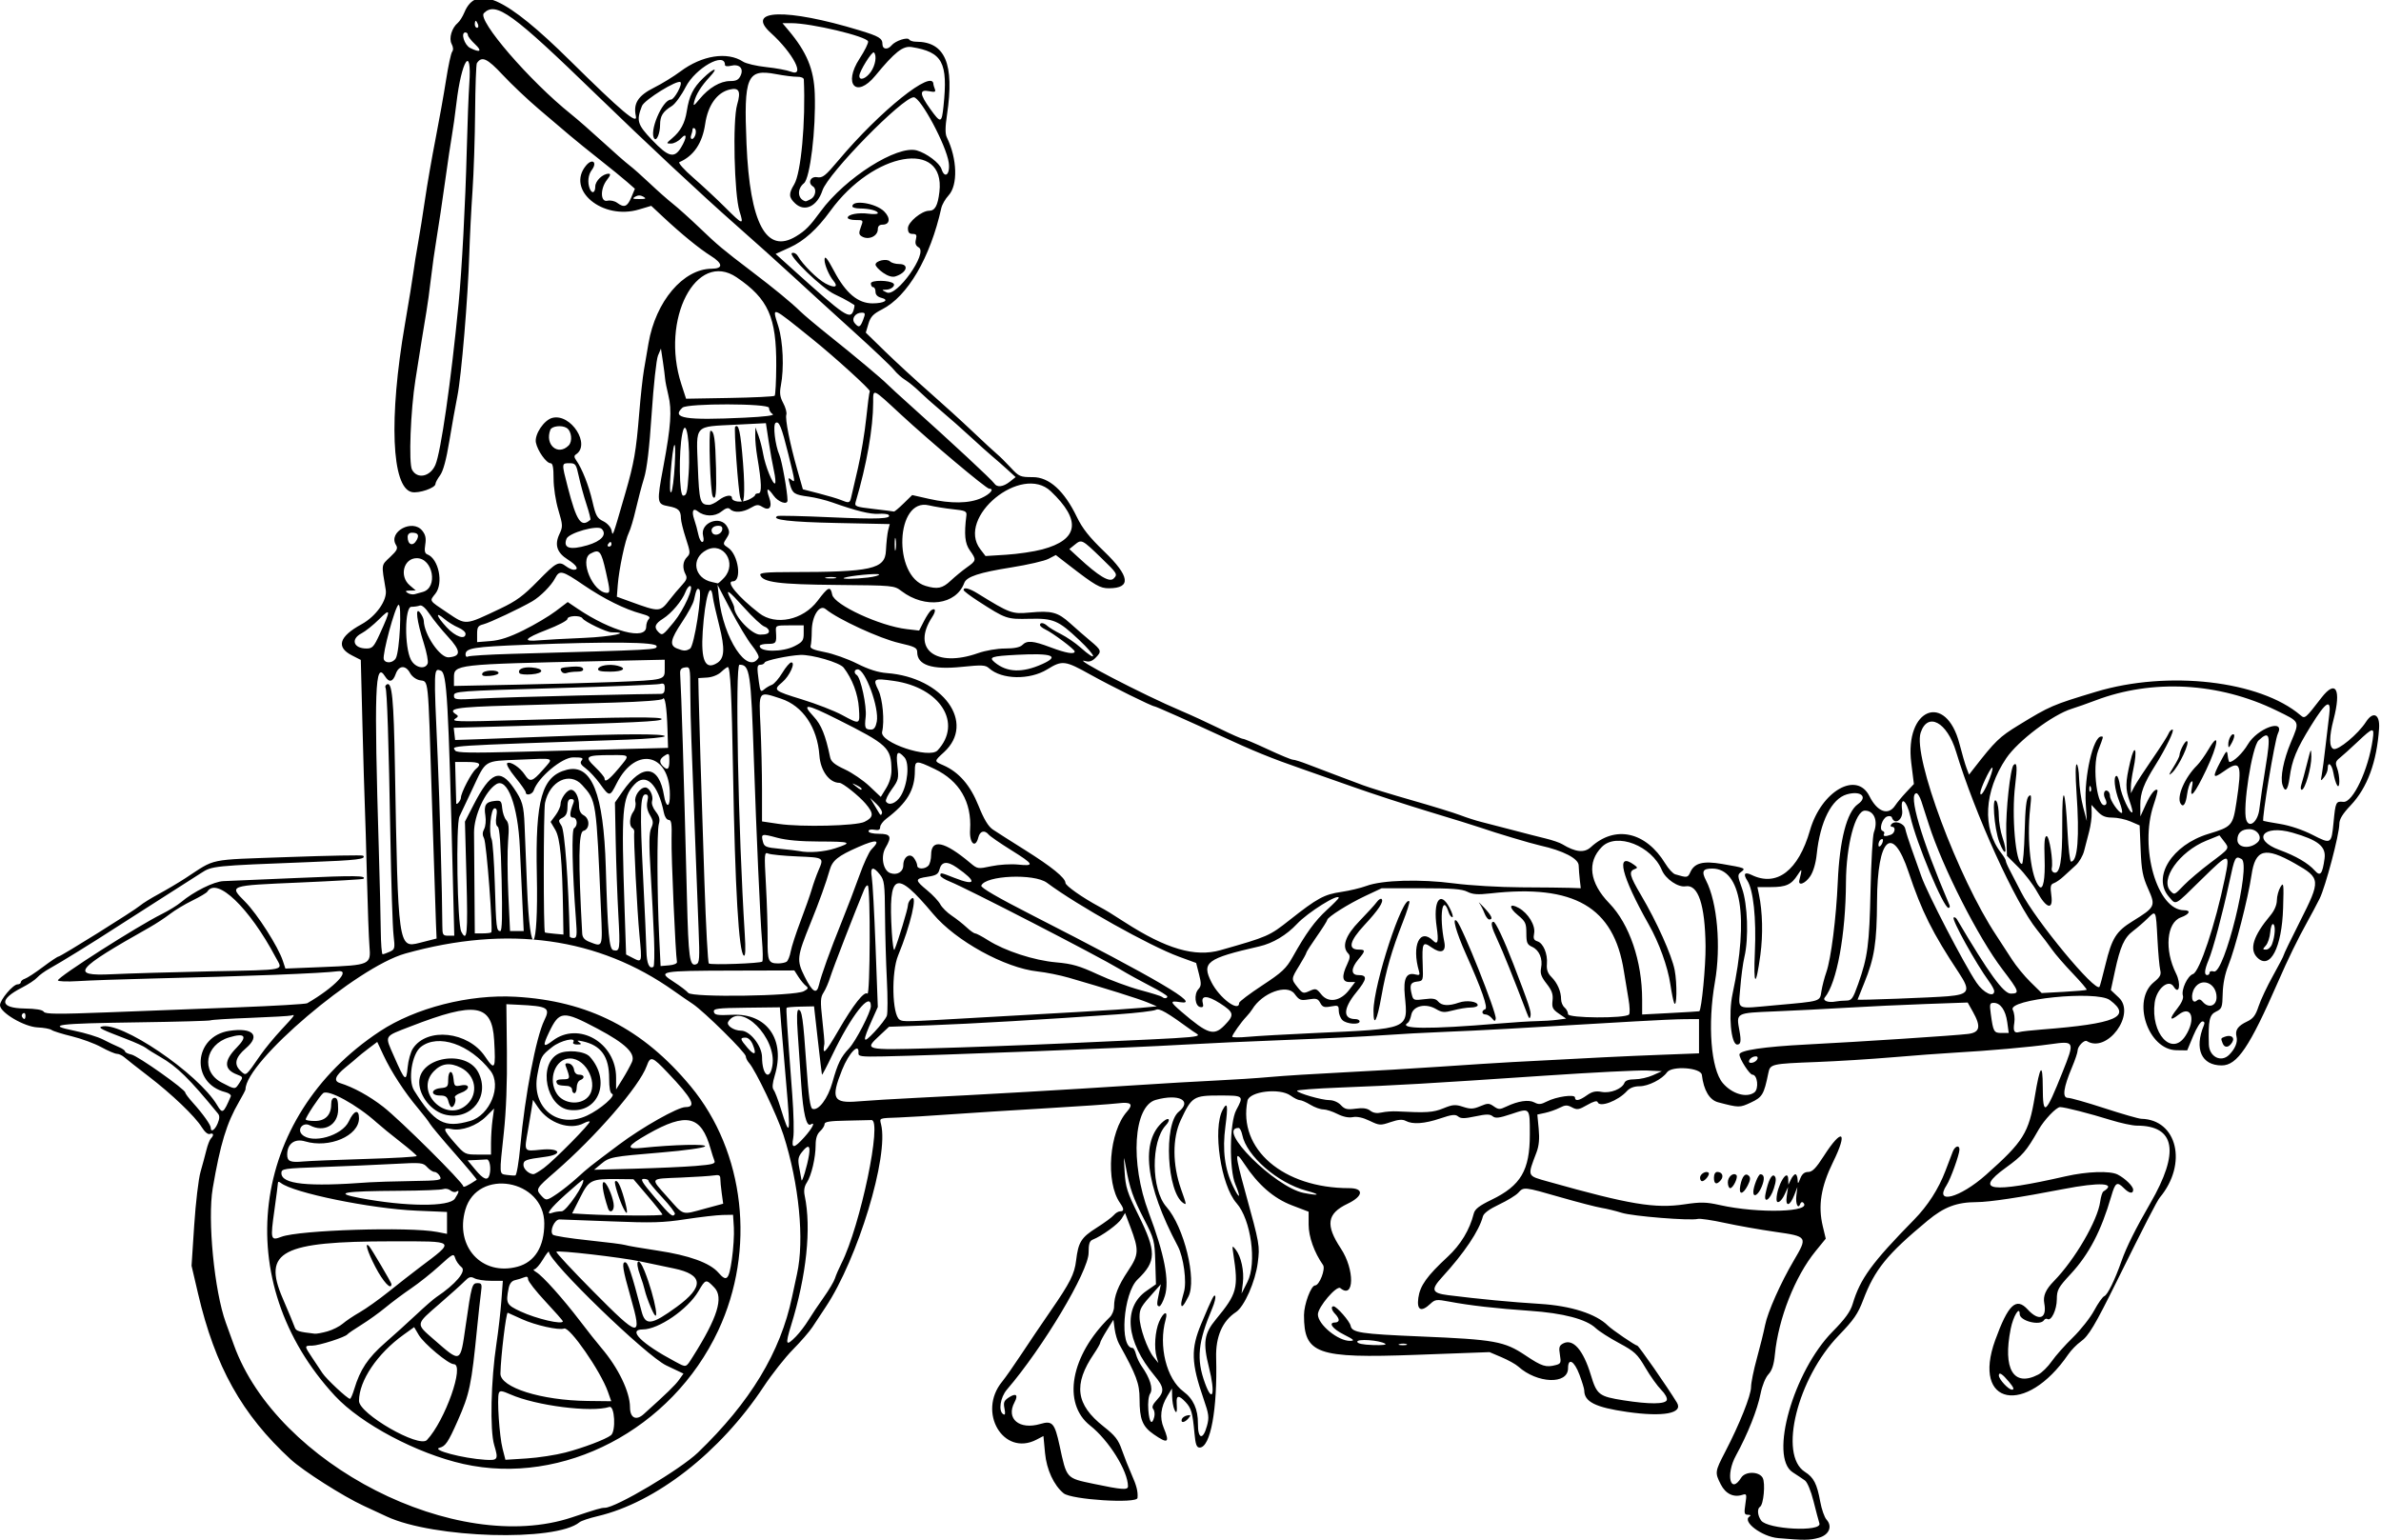 <?xml version="1.0" encoding="UTF-8" standalone="no"?>
<!-- Created with Inkscape (http://www.inkscape.org/) -->
<svg xmlns:dc="http://purl.org/dc/elements/1.1/" xmlns:cc="http://creativecommons.org/ns#" xmlns:rdf="http://www.w3.org/1999/02/22-rdf-syntax-ns#" xmlns:svg="http://www.w3.org/2000/svg" xmlns="http://www.w3.org/2000/svg" xmlns:sodipodi="http://sodipodi.sourceforge.net/DTD/sodipodi-0.dtd" xmlns:inkscape="http://www.inkscape.org/namespaces/inkscape" id="svg4222" version="1.1" inkscape:version="0.91 r13725" width="963.75" height="623.438" viewBox="0 0 963.75 623.438" sodipodi:docname="MedievalCabriolet.svg">
<defs id="defs4226"/>
<sodipodi:namedview pagecolor="#ffffff" bordercolor="#666666" borderopacity="1" objecttolerance="10" gridtolerance="10" guidetolerance="10" inkscape:pageopacity="0" inkscape:pageshadow="2" inkscape:window-width="1600" inkscape:window-height="837" id="namedview4224" showgrid="false" inkscape:zoom="1.0746867" inkscape:cx="481.875" inkscape:cy="311.71875" inkscape:window-x="-8" inkscape:window-y="-8" inkscape:window-maximized="1" inkscape:current-layer="svg4222"/>
<path style="fill:#000000" d="m 719.727,622.587 c -6.595,-0.575 -14.745,-6.727 -11.586,-8.744 0.686,-0.438 0.46,-0.694 -0.62,-0.703 -1.486,-0.013 -1.617,-0.554 -1.05,-4.335 0.608,-4.056 0.53,-4.283 -1.269,-3.712 -3.538,1.123 -6.743,-0.439 -8.677,-4.229 -2.447,-4.797 -2.398,-5.164 1.756,-13.164 5.837,-11.239 10.468,-22.83 10.485,-26.239 0.008,-1.749 1.068,-6.977 2.353,-11.618 1.285,-4.641 2.787,-10.713 3.338,-13.493 1.048,-5.295 6.279,-17.059 11.63,-26.154 5.655,-9.611 5.599,-9.699 -7.493,-11.571 -6.188,-0.885 -15.418,-2.52 -20.512,-3.632 -5.094,-1.113 -9.988,-1.833 -10.874,-1.602 -3.035,0.794 -26.343,-1.078 -30.762,-2.47 -2.428,-0.765 -6.101,-1.662 -8.164,-1.994 -2.062,-0.332 -9.536,-2.265 -16.607,-4.297 -14.912,-4.284 -14.912,-4.284 -17.144,-1.817 -0.934,1.032 -4.419,3.162 -7.745,4.733 -3.943,1.863 -6.226,3.543 -6.563,4.829 -1.531,5.856 -7.545,14.807 -16.548,24.634 -4.612,5.034 -4.141,6.42 2.464,7.245 12.859,1.606 25.528,2.808 37.15,3.523 12.566,0.774 22.742,4.027 27.541,8.803 1.674,1.666 11.118,8.106 11.889,8.106 0.551,0 12.128,16.646 16.033,23.052 2.657,4.36 -5.475,5.883 -20.156,3.774 -12.859,-1.846 -17.344,-4.101 -17.344,-8.719 0,-0.639 -0.874,-3.499 -1.942,-6.354 -2.098,-5.606 -4.62,-7.022 -4.62,-2.592 0,6.668 -12.434,6.227 -20.156,-0.714 -1.031,-0.927 -4.07,-2.617 -6.753,-3.757 l -4.878,-2.071 -29.81,1.099 c -40.182,1.481 -45.279,-0.327 -45.279,-16.058 0,-4.376 2.86,-12.036 4.493,-12.036 1.731,0 4.325,-6.688 3.209,-8.273 -3.554,-5.049 -5.828,-11.425 -5.828,-16.345 l 0,-5.218 -6.735,-2.574 c -7.421,-2.836 -13.764,-8.353 -19.28,-16.771 -3.956,-6.038 -3.901,-4.168 0.332,11.212 5.904,21.448 5.97,21.824 5.099,28.76 -0.956,7.612 -5.437,17.776 -8.813,19.988 -5.507,3.608 -8.271,9.962 -8.039,18.48 0.566,20.831 -2.286,36.366 -6.679,36.366 -1.239,0 -1.678,-1.224 -2.103,-5.859 -0.761,-8.301 -1.272,-10.083 -3.608,-12.569 -2.715,-2.89 -3.792,-2.775 -3.583,0.381 0.253,3.834 -0.064,4.678 -0.966,2.578 -0.443,-1.031 -0.837,-3.352 -0.875,-5.156 l -0.069,-3.281 -1.816,2.979 c -2.733,4.483 -3.248,8.819 -1.534,12.922 2.555,6.114 1.725,6.645 -4.084,2.615 -4.508,-3.127 -5.684,-6.081 -5.684,-14.282 0,-6.239 -1.239,-9.567 -8.307,-22.31 -0.702,-1.265 -1.501,-3.977 -1.776,-6.026 l -0.5,-3.726 -2.678,4.302 c -1.473,2.366 -2.678,4.627 -2.678,5.024 0,0.397 -1.116,2.365 -2.479,4.371 -8.495,12.502 -7.428,20.633 3.874,29.525 4.649,3.658 5.947,5.325 7.408,9.52 0.974,2.797 2.728,7.228 3.898,9.847 2.033,4.552 2.643,6.969 2.407,9.536 -0.22,2.385 -26.71,0.725 -29.899,-1.874 -3.961,-3.228 -6.901,-9.59 -7.531,-16.294 l -0.647,-6.893 -2.812,1.466 c -13.365,6.968 -24.07,-11.1 -13.909,-23.476 1.288,-1.569 4.846,-6.649 7.907,-11.29 3.061,-4.641 8.335,-12.445 11.72,-17.344 7.899,-11.429 9.666,-14.921 10.315,-20.388 0.882,-7.434 2.059,-9.325 8.233,-13.224 3.174,-2.005 6.342,-4.332 7.039,-5.173 0.698,-0.84 1.849,-1.528 2.56,-1.528 1.645,0 1.635,-0.967 -0.032,-3.348 -5.991,-8.554 -4.444,-28.879 2.819,-37.039 2.683,-3.014 1.642,-3.977 -3.604,-3.336 -2.707,0.331 -15.68,1.229 -28.828,1.996 -13.148,0.767 -30.656,1.876 -38.906,2.464 -8.25,0.588 -17.742,1.168 -21.094,1.288 -8.11,0.29 -7.781,0.164 -7.133,2.748 3.223,12.84 -9.38,54.391 -22.449,74.018 -1.759,2.641 -4.155,6.266 -5.324,8.056 -1.169,1.789 -4.729,5.891 -7.911,9.114 -3.182,3.223 -8.514,9.986 -11.849,15.028 -17.578,26.575 -43.57,46.846 -67.202,52.411 -3.347,0.788 -6.63,1.885 -7.295,2.437 -9.619,7.983 -59.057,6.537 -78.025,-2.283 -3.352,-1.558 -7.57,-3.517 -9.375,-4.353 -8.377,-3.881 -24.406,-14.078 -29.531,-18.788 C 97.915,572.587 87.059,553.151 80.159,523.594 l -2.626,-11.25 1.075,-16.406 c 0.591,-9.023 1.738,-18.727 2.549,-21.562 0.811,-2.836 1.891,-6.844 2.4,-8.906 0.509,-2.062 1.324,-4.151 1.81,-4.641 1.312,-1.322 1.07,-2.403 -0.411,-1.835 -0.783,0.3 -2.078,-0.771 -3.277,-2.712 C 78.946,451.86 69.525,442.853 60,435.557 c -4.383,-3.358 -8.707,-6.755 -9.609,-7.549 -0.902,-0.795 -2.28,-1.445 -3.061,-1.445 -0.781,0 -3.629,-1.213 -6.328,-2.696 -2.699,-1.483 -8.072,-3.462 -11.939,-4.398 -3.867,-0.936 -7.548,-2.086 -8.18,-2.555 -0.632,-0.47 -3.163,-0.937 -5.625,-1.039 C 9.82,415.65 0,409.861 0,406.879 c 0,-2.183 5.285,-8.441 7.128,-8.441 0.72,0 1.309,-0.393 1.309,-0.874 0,-0.481 0.741,-1.11 1.647,-1.397 0.906,-0.287 4.175,-2.421 7.266,-4.741 3.09,-2.32 5.923,-4.223 6.294,-4.228 0.928,-0.013 30.748,-18.631 33.075,-20.65 1.031,-0.895 4.406,-2.993 7.5,-4.662 3.094,-1.67 7.945,-4.544 10.781,-6.387 12.727,-8.272 8.406,-7.38 41.587,-8.584 16.428,-0.596 30.104,-0.849 30.391,-0.562 1.399,1.399 -2.329,1.847 -21.594,2.592 -39.333,1.522 -39.534,1.542 -44.028,4.467 -2.206,1.436 -9.573,6.142 -16.37,10.459 -6.797,4.316 -14.949,9.536 -18.116,11.598 -8.694,5.662 -22.501,14.196 -26.648,16.471 -2.027,1.112 -4.347,2.786 -5.156,3.719 -0.809,0.934 -3.623,2.796 -6.254,4.139 -9.336,4.764 -8.892,8.26 1.068,8.414 4.672,0.072 7.344,0.522 7.836,1.318 0.604,0.977 5.579,1.022 25.969,0.237 13.872,-0.534 37.457,-1.443 52.41,-2.018 14.953,-0.575 27.666,-1.324 28.252,-1.663 11.119,-6.445 18.034,-13.725 12.295,-12.943 -6.061,0.826 -36.992,2.035 -75.703,2.957 -11.602,0.277 -24.785,0.736 -29.297,1.022 -4.512,0.285 -8.203,0.149 -8.203,-0.303 0,-1.419 32.008,-21.848 42.085,-26.861 2.779,-1.383 6.246,-3.517 7.704,-4.744 5.173,-4.353 13.404,-8.441 17.243,-8.566 2.062,-0.067 15.494,-0.639 29.848,-1.272 23.49,-1.036 28.097,-0.978 26.781,0.338 -0.222,0.222 -11.788,0.897 -25.703,1.501 -29.146,1.265 -28.748,1.126 -22.174,7.783 4.986,5.049 13.363,18.178 15.26,23.916 l 1.036,3.133 15.133,-0.614 c 19.172,-0.778 19.519,-0.932 18.893,-8.394 -0.263,-3.133 -0.722,-15.61 -1.021,-27.727 -0.299,-12.117 -0.683,-25.195 -0.854,-29.062 -0.171,-3.867 -0.608,-18.754 -0.971,-33.083 l -0.66,-26.051 -3.574,-1.823 c -6.543,-3.338 -5.235,-7.629 3.838,-12.59 5.924,-3.239 10.534,-9.794 9.826,-13.973 -1.788,-10.558 -1.889,-9.8 1.768,-13.25 2.843,-2.681 3.242,-3.503 2.377,-4.898 -3.274,-5.279 6.654,-10.697 10.622,-5.797 1.332,1.644 1.641,3.065 1.23,5.639 -0.408,2.554 -0.19,3.579 0.846,3.977 4.556,1.748 6.602,11.634 3.282,15.855 -2.473,3.144 -2.794,2.628 4.812,7.731 7.709,5.172 6.953,5.23 21.438,-1.634 6.466,-3.064 9.331,-5.169 15.191,-11.158 7.545,-7.712 8.49,-8.202 11.473,-5.946 1.001,0.757 2.372,1.376 3.047,1.376 2.304,0 1.231,-1.849 -2.406,-4.145 -4.403,-2.779 -5.437,-5.959 -3.36,-10.336 1.402,-2.955 1.374,-3.578 -0.442,-9.674 -1.114,-3.739 -1.941,-9.17 -1.941,-12.743 0,-4.513 -0.338,-6.227 -1.23,-6.227 -1.696,0 -5.259,-5.025 -5.926,-8.357 -0.652,-3.262 3.278,-9.153 6.675,-10.005 7.49,-1.88 15.664,10.867 9.504,14.82 -0.769,0.493 -0.733,1.128 0.13,2.344 2.386,3.361 5.11,10.269 6.582,16.691 1.314,5.733 1.877,6.765 4.352,7.969 1.629,0.792 3.063,2.357 3.359,3.664 0.58,2.565 0.196,3.593 5.575,-14.938 3.562,-12.271 4.393,-17.04 5.636,-32.345 0.545,-6.704 1.407,-14.614 1.916,-17.578 0.509,-2.964 1.34,-7.815 1.845,-10.78 2.894,-16.972 14.041,-30.146 25.565,-30.214 4.789,-0.028 4.603,-2.132 -0.469,-5.292 -4.436,-2.764 -11.814,-8.791 -19.139,-15.637 l -4.842,-4.525 -5,1.485 c -14.764,4.385 -29.572,-7.937 -21.389,-17.797 2.55,-3.072 4.701,-1.339 2.292,1.846 -1.441,1.906 -1.772,4.965 -0.807,7.479 0.868,2.262 2.243,1.767 2.243,-0.808 0,-2.305 3.029,-5.209 5.433,-5.209 0.891,0 0.691,0.731 -0.677,2.47 -2.819,3.584 -2.709,9.17 0.166,8.468 1.16,-0.283 2.928,0.093 3.929,0.836 2.847,2.114 4.133,1.627 5.72,-2.165 l 1.471,-3.516 -3.203,-2.812 c -1.761,-1.547 -6.686,-5.555 -10.943,-8.906 -4.257,-3.352 -9.73,-7.781 -12.161,-9.844 -2.431,-2.062 -8.105,-6.882 -12.607,-10.71 -4.502,-3.828 -11.074,-10.052 -14.603,-13.832 -6.296,-6.742 -8.439,-7.717 -10.439,-4.75 -0.313,0.465 -0.636,9.355 -0.717,19.756 -0.081,10.401 -0.559,24.817 -1.062,32.036 -0.503,7.219 -1.083,18.609 -1.288,25.312 -0.547,17.881 -3.2,49.567 -4.827,57.656 -0.778,3.867 -2.247,12.092 -3.266,18.277 -1.236,7.503 -2.478,12.092 -3.733,13.79 -1.035,1.399 -1.881,2.978 -1.881,3.507 0,1.611 -6.722,3.914 -9.588,3.285 -8.182,-1.797 -9.327,-29.9 -2.766,-67.922 1.557,-9.023 3.1,-18.516 3.43,-21.094 0.33,-2.578 1.174,-7.852 1.876,-11.719 0.702,-3.867 1.983,-11.883 2.845,-17.812 0.862,-5.93 2.768,-16.898 4.234,-24.375 1.466,-7.477 3.387,-18.234 4.27,-23.906 0.882,-5.672 1.992,-10.813 2.467,-11.424 0.537,-0.692 0.455,-1.874 -0.218,-3.132 -1.205,-2.252 0.042,-6.491 2.512,-8.541 0.748,-0.621 1.948,-2.536 2.666,-4.256 4.841,-11.585 16.738,-6.155 42.691,19.483 20.847,20.594 27.514,26.223 26.707,22.547 -1.133,-5.158 0.878,-8.31 7.37,-11.553 3.147,-1.572 7.95,-4.524 10.672,-6.558 8.736,-6.53 18.978,-8.13 25.342,-3.961 1.212,0.794 5.439,1.786 9.394,2.204 3.954,0.418 8.409,1.242 9.898,1.83 6.106,2.412 1.023,-7.445 -8.099,-15.705 -10.517,-9.524 6.32,-10.006 35.859,-1.028 8.076,2.455 9.375,3.241 9.375,5.677 0,2.078 2.116,2.322 3.69,0.427 1.531,-1.844 6.44,-3.47 7.126,-2.36 0.3,0.485 1.54,0.882 2.756,0.882 11.818,0 15.62,8.951 12.555,29.558 -0.757,5.091 -0.774,7.72 -0.059,9.179 4.219,8.61 4.53,19.333 0.682,23.485 -1.297,1.4 -2.613,3.687 -2.923,5.083 -4.482,20.139 -13.625,35.769 -24.021,41.064 -3.55,1.808 -4.624,2.947 -5.483,5.816 l -1.069,3.568 7.827,7.636 c 4.305,4.2 12.257,11.519 17.671,16.264 5.414,4.745 13.442,12.045 17.84,16.222 4.398,4.177 8.827,8.272 9.844,9.1 1.016,0.828 3.466,3.254 5.443,5.391 3.415,3.691 3.865,3.885 9.005,3.885 6.596,0 12.69,5.524 17.814,16.147 2.234,4.631 5.008,8.135 11.033,13.933 10.453,10.06 11.081,14.868 1.947,14.905 -3.601,0.015 -5.5,-1.079 -16.138,-9.298 l -5.379,-4.156 -2.969,1.547 c -1.633,0.851 -8.364,2.406 -14.959,3.455 -13.161,2.094 -18.177,3.749 -19.134,6.313 -3.323,8.908 -15.816,10.534 -25.36,3.301 -3.027,-2.294 -3.19,-2.309 -26.25,-2.511 -23.463,-0.205 -29.969,-1.052 -30.945,-4.029 -0.295,-0.898 2.556,-1.172 12.216,-1.172 32.817,0 38.291,-1.219 38.643,-8.605 0.156,-3.259 0.568,-7.028 0.917,-8.375 l 0.634,-2.449 -21.437,-0.442 c -18.9,-0.389 -26.832,-1.317 -24.057,-2.813 0.453,-0.244 10.145,-0.021 21.537,0.495 19.179,0.87 25.062,0.621 23.45,-0.991 -0.35,-0.35 -2.166,-0.533 -4.036,-0.407 -3.338,0.225 -9.112,-1.197 -18.72,-4.608 -2.663,-0.946 -6.934,-1.997 -9.489,-2.336 -5.87,-0.779 -6.598,-1.254 -7.674,-5.005 -0.754,-2.628 -0.685,-2.9 0.486,-1.929 1.784,1.48 1.775,1.398 -1.105,-10.226 -2.761,-11.144 -3.746,-13.572 -5.152,-12.703 -1.184,0.732 -0.202,9.057 1.54,13.05 1.009,2.314 3.268,14.976 3.268,18.32 0,2.014 -3.758,0.709 -5.663,-1.967 -2.487,-3.493 -3.139,-3.149 -1.724,0.91 1.332,3.822 0.073,5.486 -2.795,3.694 -1.665,-1.04 -2.386,-0.98 -4.708,0.392 -3.145,1.858 -6.752,2.102 -8.292,0.562 -0.786,-0.786 -1.723,-0.535 -3.642,0.974 -2.661,2.093 -6.819,2.024 -9.526,-0.158 -1.887,-1.521 -2.54,0.016 -1.406,3.312 0.572,1.663 1.319,4.394 1.661,6.07 0.341,1.676 1.054,3.047 1.585,3.047 0.572,0 0.714,-0.998 0.349,-2.454 -1.356,-5.402 7.132,-8.603 9.765,-3.682 1.05,1.961 1.003,2.65 -0.316,4.662 -1.483,2.263 -1.455,2.421 0.657,3.806 4.185,2.742 5.706,13.606 1.905,13.606 -3.056,0 2.183,6.313 10.696,12.891 6.65,5.138 17.726,2.805 23.596,-4.969 4.383,-5.805 5.226,-6.162 5.954,-2.524 0.823,4.117 19.286,12.661 30.105,13.932 l 5.077,0.597 1.942,-3.806 c 1.068,-2.093 2.398,-4.088 2.955,-4.432 1.823,-1.126 2.009,0.286 0.368,2.79 -8.447,12.892 1.398,20.622 18.576,14.584 3.038,-1.068 7.738,-1.875 10.916,-1.875 3.711,0 6.053,-0.471 6.988,-1.406 1.958,-1.958 4.286,-1.768 11.474,0.938 6.258,2.356 9.766,2.946 9.739,1.641 -0.017,-0.851 -8.987,-7.561 -11.939,-8.931 -1.16,-0.539 -2.109,-1.333 -2.109,-1.766 0,-1.157 1.557,-0.958 3.004,0.385 0.695,0.645 3.155,2.126 5.468,3.293 2.313,1.167 5.859,3.592 7.881,5.391 7.188,6.395 6.693,3.748 -0.578,-3.092 -8.356,-7.861 -10.362,-8.712 -19.994,-8.485 -9.219,0.218 -9.554,0.102 -20.846,-7.185 -3.196,-2.062 -5.825,-4.066 -5.842,-4.453 -0.056,-1.278 2.266,-0.725 5.594,1.332 13.158,8.133 14.004,8.443 21.179,7.771 8.861,-0.83 11.349,-0.168 16.35,4.351 2.304,2.082 5.983,5.284 8.174,7.115 4.556,3.806 4.694,4.269 2.061,6.901 -1.333,1.333 -2.555,1.732 -3.984,1.301 -6.94,-2.094 23.26,13.621 38.72,20.149 3.867,1.633 10.849,4.847 15.516,7.142 4.667,2.295 8.929,4.173 9.472,4.173 0.543,0 5.05,1.898 10.016,4.219 4.965,2.32 9.554,4.219 10.197,4.219 0.643,0 3.287,0.825 5.875,1.833 2.588,1.008 7.659,2.936 11.268,4.285 3.609,1.348 8.672,3.25 11.25,4.225 2.578,0.976 11.438,3.701 19.688,6.056 8.25,2.355 17.109,5.086 19.688,6.07 2.578,0.983 6.375,2.203 8.438,2.711 2.062,0.508 7.758,1.983 12.656,3.277 4.898,1.295 11.016,2.861 13.594,3.481 2.578,0.62 5.531,1.639 6.562,2.265 5.351,3.247 8.933,3.617 11.564,1.196 9.82,-9.036 22.257,-6.289 30.155,6.659 1.289,2.113 3.082,4.062 3.984,4.33 4.907,1.458 5.087,1.43 6.16,-0.924 1.68,-3.687 5.167,-4.575 12.824,-3.266 9.396,1.606 9.724,1.742 7.739,3.204 -1.549,1.141 -1.53,1.501 0.345,6.73 2.266,6.317 2.745,20.231 0.954,27.726 -0.577,2.414 -1.326,8.004 -1.666,12.422 -0.721,9.384 -2.316,8.585 14.19,7.109 18.793,-1.68 17.968,-1.427 18.653,-5.714 0.329,-2.06 1.227,-5.522 1.994,-7.694 1.886,-5.337 3.994,-21.987 4.618,-36.462 0.733,-17.001 3.671,-28.36 8.155,-31.525 4.177,-2.949 1.183,-5.585 -4.494,-3.958 -6.149,1.762 -10.816,11.046 -12.186,24.238 -0.38,3.66 -1.383,7.069 -2.622,8.906 -2.05,3.043 -5.023,4.105 -4.395,1.57 1.186,-4.782 1.125,-4.975 -0.675,-2.169 -2.586,4.03 -4.684,4.982 -10.979,4.982 l -5.335,0 0.635,3.047 c 1.456,6.986 1.672,16.208 0.57,24.362 -1.822,13.482 -2.858,12.944 -2.23,-1.159 0.609,-13.656 -0.616,-25.147 -3.08,-28.908 -1.765,-2.694 -1.042,-3.621 1.762,-2.258 10.183,4.949 18.926,-1.733 23.623,-18.053 4.575,-15.895 18.916,-24.143 24.064,-13.839 3.2,6.406 7.646,8.008 10.434,3.761 0.762,-1.16 2.775,-3.586 4.475,-5.391 l 3.09,-3.281 -1.06,-8.49 c -2.773,-22.198 14.044,-28.894 19.511,-7.769 1.022,3.948 2.309,8.366 2.861,9.817 l 1.003,2.638 1.805,-2.317 c 8.889,-11.412 10.435,-12.909 18.342,-17.75 12.594,-7.71 13.685,-8.18 31.304,-13.484 29.109,-8.762 66.316,-4.485 82.715,9.507 1.791,1.528 1.92,1.421 8.452,-7.046 5.847,-7.578 8.129,-3.503 4.926,8.794 -1.798,6.902 -1.807,11.213 -0.025,11.897 1.881,0.722 9.945,-5.984 13.137,-10.923 2.929,-4.533 5.712,-3.159 5.32,2.625 -0.923,13.612 -4.748,23.991 -11.453,31.08 -3.356,3.548 -4.636,5.65 -4.636,7.611 0,4.21 -5.626,25.51 -7.981,30.216 -1.161,2.32 -3.401,6.539 -4.978,9.375 -3.906,7.026 -7.735,14.88 -11.882,24.375 -11.502,26.33 -16.507,33.75 -22.765,33.75 -8.194,0 -11.174,-6.652 -7.245,-16.172 0.45,-1.09 0.25,-1.639 -0.595,-1.636 -0.7,0.003 -2.364,2.639 -3.698,5.859 l -2.426,5.854 -4.335,-0.057 c -11.517,-0.151 -18.2,-20.164 -9.191,-27.52 2.569,-2.098 3.072,-3.051 2.601,-4.929 -0.321,-1.28 -0.828,-6.924 -1.127,-12.54 -0.635,-11.967 -0.538,-11.768 -4.064,-8.286 -1.507,1.489 -4.105,3.732 -5.771,4.986 -3.611,2.716 -5.232,6.307 -7.404,16.403 l -1.621,7.537 3.237,3.053 c 7.055,6.654 -4.731,22.678 -12.945,17.601 -1.047,-0.647 -3.747,2.126 -3.747,3.847 0,0.752 -1.016,3.781 -2.258,6.731 -3.492,8.297 -4.043,12.392 -1.667,12.392 1.05,0 7.737,1.898 14.861,4.219 7.123,2.32 13.799,4.237 14.836,4.26 14.584,0.32 18.825,18.253 7.527,31.834 -1.155,1.388 -6.029,10.868 -17.354,33.75 -8.948,18.079 -11.487,22.337 -14.655,24.574 -1.611,1.138 -3.9,3.485 -5.086,5.217 -17.129,24.999 -39.16,20.697 -29.56,-5.772 5.244,-14.457 8.482,-17.516 13.148,-12.422 4.535,4.951 7.879,3.723 6.718,-2.468 -0.566,-3.016 0.55,-5.594 3.909,-9.028 8.476,-8.666 17.699,-24.516 18.728,-32.184 0.265,-1.973 0.846,-3.813 1.292,-4.089 5.559,-3.436 -1.348,-3.845 -16.223,-0.963 -17.518,3.395 -29.883,5.258 -35.039,5.278 -8.115,0.032 -13.21,1.952 -19.902,7.504 -16.412,13.614 -21.382,19.737 -26.081,32.133 -2.12,5.59 -3.807,8.041 -9.812,14.252 -16.812,17.388 -24.544,48.478 -13.755,55.312 3.572,2.263 4.878,4.81 6.201,12.091 0.552,3.041 1.697,6.293 2.542,7.228 2.501,2.764 1.035,6.192 -3.145,7.353 -3.685,1.023 -6.03,1.042 -16.438,0.134 z m 16.709,-5.946 c -0.362,-1.16 -1.452,-5.273 -2.422,-9.141 -1.014,-4.039 -2.476,-7.546 -3.436,-8.242 -0.919,-0.666 -3.148,-2.157 -4.953,-3.313 -9.582,-6.14 0.256,-40.823 16.157,-56.958 5.045,-5.12 7.187,-8.069 8.112,-11.174 3.043,-10.218 7.727,-16.645 24.867,-34.125 5.557,-5.667 9.881,-12.403 12.697,-19.782 1.181,-3.094 2.508,-6.574 2.949,-7.734 0.874,-2.299 2.717,-2.875 2.717,-0.85 0,1.95 -3.612,11.983 -5.169,14.361 -5.276,8.051 5.306,5.275 15.95,-4.185 15.126,-13.443 17.28,-16.895 19.71,-31.588 2.113,-12.779 3.195,-14.114 3.231,-3.987 0.043,12.208 1.039,11.46 8.02,-6.019 4.983,-12.476 4.926,-12.608 -4.875,-11.243 -8.629,1.201 -24.923,2.641 -38.741,3.424 -5.414,0.307 -16.805,1.153 -25.312,1.881 -8.508,0.728 -22.219,1.583 -30.469,1.899 -18.627,0.714 -18.951,0.789 -19.712,4.52 -1.76,8.619 -2.407,9.711 -7.042,11.882 -4.55,2.131 -4.8,2.13 -13.253,-0.086 -3.52,-0.922 -5.859,-4.851 -6.601,-11.086 -0.353,-2.969 -12.181,-3.815 -14.146,-1.012 -1.932,2.755 -7.542,5.597 -11.054,5.601 -2.234,0.002 -3.973,0.67 -5.156,1.978 -3.562,3.939 -11.062,6.76 -11.831,4.451 -0.234,-0.704 -1.687,-0.309 -4.21,1.143 -3.391,1.952 -4.127,2.069 -6.155,0.984 -1.932,-1.034 -2.739,-1.01 -5.009,0.151 -1.488,0.761 -4.13,1.69 -5.872,2.066 l -3.166,0.682 0.548,5.759 c 0.383,4.024 0.12,6.888 -0.871,9.509 -3.78,9.992 -4.009,9.422 4.78,11.895 32.929,9.261 43.126,10.958 55.119,9.174 6.591,-0.981 8.743,-0.935 14.289,0.303 15.785,3.523 37.873,2.853 33.705,-1.021 -0.392,-0.364 -0.902,-0.133 -1.133,0.515 -0.863,2.417 -1.997,0.067 -1.594,-3.304 l 0.418,-3.498 -1.248,3.225 c -1.821,4.705 -3.723,4.948 -3.054,0.389 l 0.53,-3.614 -1.41,3.047 c -1.401,3.029 -3.292,4.115 -3.265,1.875 0.064,-5.284 4.594,-12.979 4.737,-8.047 l 0.064,2.187 1.017,-2.109 c 0.56,-1.16 1.375,-2.109 1.812,-2.109 0.437,0 0.839,0.949 0.894,2.109 0.092,1.943 0.18,1.906 1.118,-0.469 0.702,-1.776 1.694,-2.578 3.188,-2.578 1.657,0 3.148,-1.527 6.313,-6.465 7.449,-11.622 9.89,-10.047 3.756,2.423 -4.918,9.999 -6.16,17.744 -4.174,26.022 l 1.204,5.021 -4.149,5.093 c -8.306,10.196 -15.035,27.289 -16.436,41.744 -0.407,4.199 -1.156,6.504 -2.633,8.097 -1.182,1.275 -2.528,4.577 -3.149,7.724 -1.3,6.593 -5.216,16.446 -9.982,25.12 -4.251,7.737 -2.285,16.033 2.126,8.97 1.651,-2.644 7.269,-2.591 8.699,0.082 1.15,2.15 0.359,10.809 -1.069,11.691 -1.253,0.774 -1.033,3.555 0.44,5.57 2.637,3.607 24.685,4.703 23.584,1.173 z M 714.633,483.172 c 1.061,-5.284 2.56,-8.229 3.639,-7.15 0.728,0.728 0.652,2.142 -0.269,5.007 -1.519,4.722 -4.234,6.449 -3.37,2.143 z m -4.946,-0.689 c 0,-2.119 2.007,-7.171 2.849,-7.171 1.657,0 1.848,1.914 0.51,5.115 -1.374,3.288 -3.359,4.503 -3.359,2.056 z m -5.256,-2.689 c 0.752,-3.759 2.074,-5.226 3.461,-3.84 0.731,0.731 0.593,1.838 -0.493,3.938 -2.012,3.891 -3.754,3.834 -2.968,-0.097 z m -5.057,-1.231 c 0,-2.261 2.242,-4.135 3.474,-2.903 0.8,0.8 -1.335,5.276 -2.516,5.276 -0.527,0 -0.958,-1.068 -0.958,-2.373 z m -5.625,-1.846 c 0,-1.416 0.535,-2.344 1.351,-2.344 1.978,0 2.731,1.752 1.427,3.322 -1.691,2.038 -2.778,1.655 -2.778,-0.979 z m -5.625,-0.029 c 0,-1.511 2.495,-2.944 3.455,-1.984 0.668,0.668 -1.451,3.42 -2.633,3.42 -0.452,0 -0.823,-0.646 -0.823,-1.436 z M 231.562,614.176 c 9.942,-3.328 11.78,-3.863 13.271,-3.863 4.406,0 30.575,-15.53 37.67,-22.356 21.157,-20.353 33.417,-40.619 38.087,-62.956 0.593,-2.836 1.495,-7.027 2.005,-9.314 3.067,-13.755 0.849,-36.509 -5.488,-56.311 -2.48,-7.749 -11.273,-26.157 -13.919,-29.136 -0.723,-0.814 -1.314,-2.015 -1.314,-2.669 0,-1.483 -16.933,-18.205 -21.486,-21.217 -1.847,-1.222 -5.257,-3.57 -7.577,-5.218 -30.569,-21.704 -67.15,-26.808 -108.75,-15.174 -19.602,5.482 -64.688,43.815 -64.688,54.999 0,0.286 -1.179,2.542 -2.619,5.013 -5.004,8.587 -7.598,17.107 -10.643,34.963 -2.173,12.742 0.638,41.651 5.294,54.45 0.829,2.279 2.301,6.344 3.27,9.032 17.44,48.389 90.103,85.418 136.886,69.756 z M 187.5,592.565 C 168.756,588.365 146.084,576.332 135.585,565.012 92.781,518.86 100.976,452.296 153.75,417.463 c 14.421,-9.519 36.184,-15.067 54.92,-14.001 29.495,1.677 51.581,12.973 70.895,36.259 21.975,26.494 26.451,66.226 11.138,98.873 -18.773,40.023 -62.768,63.031 -103.204,53.971 z m 12.543,-7.616 c -1.804,-6.029 -1.353,-26.283 0.918,-41.199 0.746,-4.898 1.63,-12.598 1.965,-17.109 l 0.609,-8.203 -4.798,0 c -2.639,0 -5.643,-0.452 -6.676,-1.005 -1.528,-0.818 -2.272,-0.6 -3.994,1.172 -1.164,1.197 -5.773,5.341 -10.241,9.208 -9.701,8.396 -9.626,7.92 -2.279,14.322 11.106,9.677 10.731,9.832 12.916,-5.345 2.402,-16.684 2.606,-17.414 4.843,-17.414 1.704,0 1.849,0.424 1.361,3.984 -0.3,2.191 -0.983,8.414 -1.518,13.828 -2.326,23.545 -3.032,26.928 -7.919,37.969 -3.805,8.595 -4.926,10.265 -7.28,10.843 -3.593,0.882 9.414,4.321 18.456,4.88 5.133,0.317 5.384,-0.091 3.637,-5.93 z m 28.871,2.976 c 7.183,-1.872 16.135,-5.262 18.352,-6.95 2.124,-1.617 1.558,-12.162 -0.615,-11.472 -7.358,2.335 -29.713,-0.512 -40.102,-5.107 -3.37,-1.491 -4.224,-1.59 -4.628,-0.538 -0.805,2.098 0.214,17.484 1.487,22.446 l 1.176,4.585 8.568,-0.544 c 4.712,-0.299 11.806,-1.388 15.763,-2.419 z m -56.113,-5.035 c 7.337,-7.781 15.433,-30.702 10.845,-30.704 -2.115,-9.4e-4 -12.072,-8.31 -14.122,-11.784 l -1.89,-3.204 -4.239,3.041 c -10.669,7.654 -18.083,18.647 -18.083,26.81 0,5.209 24.306,19.216 27.489,15.84 z m 87.745,-10.477 c 9.409,-8.467 12.748,-11.708 14.283,-13.863 l 1.815,-2.549 -6.949,-3.298 c -8.138,-3.862 -47.421,-41.888 -47.506,-45.985 -0.011,-0.516 -1.094,0.855 -2.407,3.047 -1.313,2.191 -2.891,3.999 -3.507,4.018 -0.615,0.018 -0.249,0.546 0.815,1.172 2.572,1.515 10.805,10.71 17.754,19.83 3.094,4.06 6.924,8.898 8.513,10.752 C 250.218,553.543 255,563.427 255,569.603 c 0,4.346 2.457,5.591 5.546,2.811 z m -14.489,-9.08 c -2.929,-8.301 -15.488,-26.426 -17.718,-25.571 -2.095,0.804 -11.681,-1.332 -17.088,-3.808 -2.772,-1.269 -5.348,-2.432 -5.724,-2.585 -0.659,-0.267 -2.839,17.816 -2.966,24.598 -0.105,5.657 16.531,10.894 35.287,11.109 l 9.568,0.109 -1.359,-3.853 z m -102.663,-1.069 c 2.349,-7.857 5.542,-12.652 12.434,-18.674 3.755,-3.281 9.51,-8.49 12.788,-11.576 3.278,-3.085 6.908,-6.242 8.065,-7.016 7.718,-5.159 12.187,-10.446 10.175,-12.037 -1.083,-0.856 -2.256,-2.514 -2.607,-3.683 -0.606,-2.023 -0.918,-1.87 -6.428,3.146 -3.185,2.9 -8.322,6.989 -11.416,9.087 -3.094,2.098 -7.734,5.561 -10.312,7.694 -2.578,2.134 -7.008,5.316 -9.844,7.071 -2.836,1.755 -5.367,3.481 -5.625,3.835 -0.825,1.132 -11.559,4.574 -14.264,4.574 -3.211,0 -3.212,0.075 -0.033,4.832 1.418,2.122 3.309,4.961 4.202,6.309 1.609,2.43 10.052,10.316 11.118,10.385 0.305,0.02 1.091,-1.757 1.746,-3.948 z m 137.105,-13.209 c 9.911,-15.661 12.469,-23.893 8.659,-27.869 -3.402,-3.551 -3.529,-3.521 -6.464,1.486 -4.28,7.304 -16.145,15.451 -22.502,15.451 -6.35,0 -0.575,5.747 13.074,13.012 4.704,2.504 4.249,2.635 7.233,-2.08 z M 132.547,538.905 c 2.122,-0.602 4.913,-2.01 6.203,-3.128 1.289,-1.118 4.389,-3.199 6.888,-4.623 2.499,-1.425 7.781,-5.185 11.737,-8.357 3.956,-3.172 9.505,-7.512 12.331,-9.645 14.854,-11.214 15.386,-10.705 -11.168,-10.691 -44.597,0.025 -52.311,4.046 -44.136,23.007 2.446,5.672 4.449,10.498 4.938,11.89 0.493,1.405 1.588,1.744 8.052,2.491 0.714,0.083 3.034,-0.343 5.156,-0.945 z m 19.347,-26.164 c -3.17,-6.094 -4.459,-10.422 -2.468,-8.288 0.853,0.914 9.01,14.743 9.01,15.275 0,2.755 -3.318,-0.788 -6.543,-6.987 z m 103.389,12.418 c -3.205,-11.253 -3.679,-14.222 -2.272,-14.222 1.168,0 2.545,4.099 6.691,19.922 1.539,5.874 4.041,5.539 14.257,-1.909 11.132,-8.116 10.77,-13.015 -1.147,-15.502 -3.867,-0.807 -9.984,-2.091 -13.594,-2.854 -7.931,-1.676 -33.336,-4.603 -34.02,-3.919 -0.268,0.268 6.382,7.423 14.778,15.9 19.019,19.202 20.091,19.383 15.306,2.583 z m 8.174,4.105 c -1.046,-2.441 -2.148,-5.559 -2.447,-6.93 -0.3,-1.37 -1.142,-4.082 -1.871,-6.026 -2.343,-6.243 -0.698,-7.992 1.745,-1.856 4.35,10.925 6.696,24.429 2.573,14.811 z m -35.645,5.558 c 0,-0.269 -3.164,-3.873 -7.031,-8.008 -3.867,-4.135 -7.031,-8.179 -7.031,-8.986 0,-1.035 -0.483,-1.264 -1.641,-0.777 -0.902,0.379 -2.545,0.887 -3.651,1.128 -1.333,0.291 -2.202,1.396 -2.578,3.278 -1.217,6.084 -0.877,6.745 4.823,9.386 6.5,3.011 17.109,5.479 17.109,3.98 z m 68.427,-25.057 c 0.617,-4.254 0.977,-10.055 0.8,-12.891 l -0.321,-5.156 -4.219,0.075 c -2.32,0.041 -9.07,0.817 -15,1.723 -9.184,1.404 -13.628,1.532 -30,0.868 -10.57,-0.429 -20.027,-0.782 -21.016,-0.785 -2.055,-0.007 -4.136,4.749 -2.705,6.18 0.476,0.476 6.957,1.498 14.402,2.272 7.445,0.774 14.145,1.631 14.888,1.905 0.743,0.274 6.649,1.293 13.125,2.265 12.753,1.914 21.149,4.96 24.593,8.921 3.362,3.866 4.238,3.002 5.452,-5.376 z m -86.708,2.948 c 6.953,-1.901 10.781,-8.104 10.781,-17.469 0,-17.926 -27.071,-22.622 -31.968,-5.546 -4.287,14.948 6.769,26.957 21.187,23.015 z m -95.662,-12.075 c 7.27,-2.764 51.829,-4.16 63.084,-1.976 l 3.984,0.773 0,-4.429 0,-4.429 -12.422,-0.533 c -18.427,-0.79 -49.804,-7.208 -54.844,-11.218 -0.708,-0.564 -1.172,-0.581 -1.172,-0.043 0,0.489 -0.637,5.426 -1.415,10.971 -1.688,12.027 -1.559,12.535 2.784,10.884 z M 268.125,491.647 c 0,-0.297 -2.637,-3.641 -5.859,-7.429 l -5.859,-6.889 -6.211,-0.071 c -10.936,-0.124 -11.747,0.271 -15.393,7.513 l -3.218,6.39 5.849,0.333 c 10.616,0.604 30.693,0.704 30.693,0.153 z m -15.754,-2.508 c -1.673,-3.296 -3.898,-10.424 -3.407,-10.915 0.88,-0.88 2.109,1.412 3.645,6.799 1.654,5.802 1.548,7.635 -0.237,4.117 z m -6.255,0.002 c -2.21,-6.673 -2.848,-11.425 -1.414,-10.538 1.366,0.844 3.736,6.858 3.736,9.481 0,2.331 -1.651,3.083 -2.322,1.057 z m 27.059,2.282 c 0.26,-0.42 -2.036,-3.441 -5.101,-6.713 -3.065,-3.272 -5.573,-6.303 -5.573,-6.736 0,-0.433 -0.862,-0.787 -1.916,-0.787 -1.557,0 -0.723,1.399 4.453,7.466 6.37,7.467 7.252,8.201 8.137,6.769 z m -45.817,-1.111 c 1.883,0 9.764,-11.628 8.641,-12.751 -0.12,-0.12 -3.277,2.531 -7.015,5.89 -6.493,5.835 -8.51,8.656 -5.314,7.429 0.816,-0.313 2.475,-0.569 3.687,-0.569 z m 57.922,-1.07 7.439,-2.007 -0.578,-4.217 c -0.318,-2.32 -0.578,-4.992 -0.578,-5.938 0,-1.353 -0.55,-1.632 -2.578,-1.303 -1.418,0.23 -7.373,0.62 -13.234,0.867 -13.086,0.551 -12.662,-0.052 -5.569,7.921 6.808,7.654 5.533,7.259 15.098,4.678 z m -101.169,-4.054 c 1.744,-2.661 1.939,-3.687 0.536,-2.82 -0.538,0.333 -1.588,0.099 -2.332,-0.518 -0.744,-0.618 -2.047,-0.857 -2.894,-0.532 -0.848,0.325 -8.763,0.633 -17.59,0.683 -23.23,0.133 -27.126,0.848 -16.049,2.946 18.503,3.504 36.119,3.615 38.33,0.241 z m 41.461,-2.021 c 2.006,-1.351 5.575,-4.199 7.933,-6.328 4.846,-4.377 4.673,-4.239 16.978,-13.478 9.421,-7.073 23.878,-15.236 26.984,-15.236 4.593,0 2.838,-3.386 -7.244,-13.981 -6.269,-6.589 -6.951,-6.8 -8.463,-2.621 -2.959,8.182 -20.544,28.49 -37.107,42.852 -7.669,6.65 -7.883,7.015 -5.602,9.536 1.993,2.202 2.183,2.18 6.521,-0.743 z m -32.603,-5.619 c 0.172,-0.113 -3.836,-4.925 -8.906,-10.692 -5.071,-5.767 -9.598,-11.181 -10.061,-12.031 -0.463,-0.85 -2.653,-3.692 -4.866,-6.317 -5.367,-6.363 -10.757,-14.636 -13.884,-21.31 l -2.557,-5.457 -3.457,2.611 c -1.901,1.436 -3.915,3.048 -4.474,3.582 -0.56,0.534 -2.775,2.397 -4.922,4.14 -4.168,3.383 -4.92,5.479 -2.264,6.309 5.522,1.726 11.85,5.198 17.578,9.645 6.745,5.236 32.344,30.668 32.344,32.133 0,0.66 1.814,-0.206 5.469,-2.613 z m -43.438,1.026 c 2.062,-0.156 9.533,-0.382 16.601,-0.502 12.193,-0.208 12.803,-0.308 11.92,-1.959 -0.512,-0.957 -1.483,-1.739 -2.159,-1.739 -0.675,0 -2.019,-0.875 -2.987,-1.943 -1.666,-1.841 -2.38,-1.909 -13.505,-1.301 -6.46,0.353 -19.34,0.911 -28.621,1.24 -16.051,0.569 -16.875,0.69 -16.875,2.473 0,4.519 10.54,5.623 35.625,3.731 z m 48.609,-3.028 c 0.732,-2.648 0.077,-6.336 -1.108,-6.234 -0.602,0.052 -2.595,0.157 -4.428,0.234 l -3.334,0.141 3.1,3.733 c 3.369,4.058 5.064,4.682 5.771,2.126 z m 12.46,-11.561 c 1.896,-20.653 6.37,-44.13 9.707,-50.938 2.537,-5.176 1.546,-5.764 -10.716,-6.35 l -4.628,-0.221 0.219,19.184 c 0.141,12.375 -0.296,23.961 -1.231,32.643 -1.891,17.55 -1.939,16.812 1.128,17.268 1.418,0.211 3,0.31 3.516,0.22 0.516,-0.09 1.418,-5.402 2.006,-11.805 z m 9.541,8.79 c 4.083,-3 19.101,-18.221 18.536,-18.786 -0.215,-0.215 -1.243,0.065 -2.285,0.622 -5.631,3.014 -14.266,0.071 -18.582,-6.334 l -2.078,-3.084 -0.556,3.575 c -0.306,1.966 -0.963,5.86 -1.46,8.653 -1.589,8.926 -1.766,8.656 5.19,7.943 7.771,-0.796 9.3,1.916 1.641,2.91 -7.751,1.005 -8.672,1.351 -8.672,3.259 0,1.657 2.183,3.681 4.047,3.75 0.421,0.016 2.32,-1.113 4.219,-2.508 z m 61.39,-0.825 c 7.043,-0.573 8.159,-0.891 7.633,-2.17 -0.339,-0.824 -1.03,-2.975 -1.537,-4.78 -3.792,-13.521 -9.725,-14.883 -25.548,-5.867 -8.381,4.775 -8.966,6.202 -2.261,5.508 12.917,-1.337 26.578,-1.661 25.555,-0.607 -0.58,0.597 -8.208,1.664 -17.344,2.426 -20.542,1.712 -21.34,1.864 -24.747,4.695 l -2.812,2.337 16.406,-0.435 c 9.023,-0.239 20.118,-0.737 24.655,-1.107 z m -133.64,-2.825 c 11.473,-0.338 20.838,-0.877 20.811,-1.198 -0.026,-0.321 -3.027,-2.904 -6.668,-5.74 -3.641,-2.836 -7.943,-6.35 -9.561,-7.809 -7.983,-7.2 -19.637,-13.583 -21.689,-11.88 -1.443,1.198 -7.034,9.647 -7.034,10.631 0,0.342 1.664,0.621 3.697,0.621 4.235,0 6.616,-2.437 6.616,-6.771 0,-1.69 0.494,-2.604 1.406,-2.604 1.062,0 1.406,1.143 1.406,4.663 0,6.342 -5.701,9.556 -11.472,6.468 -2.698,-1.444 -5.283,1.578 -3.163,3.699 4.001,4.001 16.244,0.559 18.962,-5.331 2.052,-4.446 4.109,-5.066 4.109,-1.237 0,7.114 -12.053,12.289 -21.811,9.365 -4.237,-1.269 -7.252,0.962 -7.252,5.367 0,2.726 1.278,3.265 6.562,2.767 2.32,-0.218 13.605,-0.673 25.078,-1.011 z M 198.75,462.553 c 0,-2.635 0.28,-6.831 0.621,-9.325 l 0.621,-4.533 -3.267,3.267 c -3.701,3.701 -9.918,5.948 -13.985,5.054 -3.695,-0.812 -3.465,0.158 1.345,5.657 3.996,4.569 4.203,4.671 9.375,4.671 l 5.289,0 0,-4.791 z m -8.438,-8.824 c 8.053,-2.327 12.883,-14.291 8.203,-20.317 -8.366,-10.773 -21.177,-15.144 -28.198,-9.621 -3.625,2.852 -5.262,13.51 -2.702,17.598 8.269,13.204 12.238,15.362 22.697,12.34 z m -9.844,-2.48 c -5.653,-1.231 -10.781,-7.498 -10.781,-13.176 0,-10.277 19.021,-13.459 23.912,-4.001 4.92,9.514 -2.678,19.453 -13.13,17.176 z m 8.582,-4.211 c 4.721,-4.406 3.501,-11.795 -2.449,-14.831 -4.425,-2.257 -7.897,-1.81 -11.016,1.42 -8.014,8.299 5.026,21.286 13.466,13.411 z m -7.561,-1.257 c -0.463,-1.844 -1.184,-2.344 -3.383,-2.344 -3.952,0 -3.732,-2.603 0.252,-2.987 2.747,-0.265 3.047,-0.591 3.047,-3.319 0,-4.052 1.795,-4.371 2.177,-0.386 0.281,2.939 0.486,3.114 3.047,2.602 3.796,-0.759 3.685,1.706 -0.137,3.038 -1.586,0.553 -2.639,1.4 -2.341,1.882 0.657,1.063 -0.312,3.859 -1.338,3.859 -0.405,0 -1,-1.055 -1.324,-2.344 z m 56.166,5.758 c 5.394,-2.523 11.874,-8.178 10.078,-8.793 -0.769,-0.264 -1.172,-2.407 -1.172,-6.23 0,-8.863 -3.258,-13.404 -10.781,-15.027 -2.062,-0.445 -2.437,-0.353 -1.406,0.345 1.146,0.776 1.006,0.954 -0.758,0.966 -1.207,0.008 -1.908,-0.4 -1.585,-0.923 1.389,-2.248 -5.125,-0.758 -8.543,1.954 -4.482,3.556 -4.54,3.666 -5.976,11.171 -2.556,13.367 8.144,22.152 20.144,16.539 z m -7.177,-2.271 c -9.336,-1.172 -12.802,-18.284 -4.594,-22.677 3.433,-1.837 10.78,-1.184 12.859,1.144 8.687,9.727 3.584,23.02 -8.265,21.533 z m 7.488,-5.193 c 4.561,-4.854 -0.439,-15.637 -7.25,-15.637 -5.97,0 -9.115,8.497 -5.3,14.32 2.656,4.054 9.322,4.754 12.55,1.318 z m -6.404,-2.981 c 0,-0.773 -0.844,-1.459 -1.875,-1.523 -3.67,-0.229 -4.067,-0.365 -4.453,-1.523 -0.257,-0.772 0.617,-1.172 2.563,-1.172 3.078,0 3.129,-0.244 1.156,-5.486 -0.318,-0.845 0.115,-1.154 1.301,-0.928 0.988,0.188 1.91,1.271 2.077,2.439 0.192,1.346 0.949,2.1 2.109,2.1 2.144,0 2.407,1.445 0.404,2.214 -0.773,0.297 -1.406,1.608 -1.406,2.913 0,1.305 -0.422,2.373 -0.938,2.373 -0.516,0 -0.938,-0.633 -0.938,-1.406 z m 24.235,-11.227 c 1.529,-3.468 -2.6,-7.462 -13.922,-13.467 -14.041,-7.446 -15.43,-7.342 -19.658,1.48 -2.697,5.629 -2.386,6.332 1.491,3.375 10.474,-7.989 25.666,0.846 25.666,14.927 l 0,4.81 2.596,-4.168 c 1.428,-2.292 3.15,-5.423 3.826,-6.957 z m -88.679,-5.437 c 5.745,-8.765 22.376,-6.935 29.21,3.213 3.991,5.926 4.373,5.24 3.682,-6.61 -0.857,-14.693 -7.497,-15.784 -33.839,-5.559 -10.996,4.269 -10.515,3.379 -6.629,12.252 4.371,9.981 4.902,10.403 5.457,4.338 0.258,-2.815 1.211,-6.25 2.118,-7.634 z m 289.449,177.21 c 0.026,-6.162 -7.734,-18.63 -15.318,-24.609 -11.431,-9.013 -7.91,-28.404 7.966,-43.865 0.947,-0.922 1.722,-2.824 1.722,-4.225 0,-4.336 1.607,-8.46 5.658,-14.52 4.419,-6.61 4.505,-8.355 0.885,-17.917 l -2.092,-5.527 -1.405,2.315 c -1.326,2.185 -7.953,7 -11.665,8.475 -1.316,0.523 -1.693,1.713 -1.693,5.34 0,7.466 -18.459,38.383 -33.047,55.351 -2.715,3.158 -3.546,8.708 -1.494,9.977 0.775,0.479 0.915,-0.173 0.493,-2.283 -0.493,-2.467 -0.204,-3.206 1.758,-4.492 2.936,-1.924 3.928,-1.064 2.294,1.988 -3.557,6.647 1.984,11.247 10.512,8.727 4.823,-1.425 5.768,-0.352 7.744,8.791 2.91,13.467 2.589,13.107 13.768,15.457 11.465,2.41 13.908,2.589 13.915,1.018 z m 31.951,-24.375 c 0.969,-3.54 0.819,-4.768 -1.344,-11.016 -5.051,-14.589 -5.223,-20.255 -0.928,-30.469 4.475,-10.642 5.26,-12.185 5.649,-11.103 0.214,0.597 -0.296,2.706 -1.134,4.688 -5.918,13.991 -6.584,20.753 -3.011,30.538 3.109,8.516 4.241,4.134 1.627,-6.3 -2.534,-10.117 -2.022,-13.736 2.767,-19.531 8.618,-10.43 9.195,-12.58 7.082,-26.417 -0.539,-3.529 -0.486,-3.641 0.901,-1.904 2.235,2.8 3.534,8.773 2.947,13.556 l -0.525,4.285 2.371,-4.688 c 3.872,-7.653 1.446,-25.261 -4.392,-31.875 -6.364,-7.211 -9.761,-30.09 -5.615,-37.815 1.915,-3.569 2.217,-1.696 1.091,6.768 -1.276,9.585 -0.289,17.232 3.137,24.312 2.62,5.415 3.271,4.772 0.896,-0.885 -2.569,-6.119 -2.347,-25.025 0.352,-30.077 3.128,-5.853 3.078,-5.897 -6.797,-5.897 -10.494,0 -11.215,0.46 -15.687,10.016 -3.397,7.26 -3.345,18.025 0.135,27.865 2.256,6.378 2.275,6.488 1.014,5.708 -6.727,-4.158 -8.168,-31.94 -1.92,-37.027 5.577,-4.541 0.035,-7.391 -9.312,-4.789 -9.038,2.516 -10.473,25.351 -2.863,45.57 6.377,16.944 8.451,27.659 6.541,33.795 -0.74,2.377 -1.767,4.264 -2.283,4.193 -1.047,-0.144 -1.051,-0.904 -0.034,-5.644 l 0.705,-3.281 -2.679,2.984 c -5.452,6.072 -5.96,6.95 -5.96,10.29 0,4.133 3.14,13.043 5.73,16.257 l 1.888,2.344 -0.685,-2.344 c -1.106,-3.786 -0.652,-10.511 0.965,-14.297 1.759,-4.115 3.752,-4.816 2.667,-0.938 -2.977,10.645 0.338,24.04 7.207,29.119 4.001,2.958 5.916,7.211 5.864,13.023 -0.056,6.244 2.037,6.81 3.632,0.983 z M 478.125,527.687 c 0,-0.585 0.492,-2.707 1.094,-4.716 1.217,-4.061 -0.128,-14.122 -2.48,-18.549 -13.274,-24.991 -15.294,-42.694 -5.772,-50.571 2.274,-1.881 2.983,-0.572 0.901,1.662 -6.085,6.532 -5.931,25.994 0.263,33 7.135,8.071 12.382,29.479 8.899,36.307 -2.018,3.956 -2.904,4.831 -2.904,2.867 z m -10.93,45.878 c 0.296,-1.133 0.117,-2.569 -0.399,-3.19 -0.659,-0.794 -0.23,-1.893 1.445,-3.701 3.177,-3.428 3.011,-5.119 -0.972,-9.886 -11.515,-13.782 -12.837,-27.562 -3.284,-34.22 l 3.907,-2.723 -0.274,-9.026 c -0.263,-8.638 -0.458,-9.383 -4.558,-17.344 -4.471,-8.683 -5.764,-12.38 -7.331,-20.974 -0.936,-5.133 -0.938,-5.125 -0.516,1.875 0.373,6.184 1.038,8.273 5.525,17.344 7.417,14.993 7.375,18.82 -0.286,26.175 -5.831,5.599 -7.433,27.731 -2.008,27.731 0.399,0 1.011,1.134 1.359,2.521 0.348,1.387 1.4,3.601 2.338,4.922 3.296,4.641 4.679,9.081 3.422,10.985 -0.679,1.028 -0.988,3.724 -0.762,6.65 0.394,5.124 1.466,6.405 2.393,2.861 z m 207.458,-6.825 c 0.309,-0.806 -0.636,-2.554 -2.261,-4.179 -1.536,-1.536 -4.417,-5.569 -6.401,-8.961 -3.252,-5.559 -4.304,-6.542 -10.659,-9.956 -3.878,-2.083 -8.115,-4.797 -9.415,-6.03 -3.848,-3.649 -13.172,-6.105 -26.698,-7.031 -13.614,-0.933 -24.47,-2.173 -32.681,-3.734 -5.06,-0.962 -5.657,-0.891 -7.56,0.898 -3.736,3.51 -5.575,2.619 -4.891,-2.37 0.678,-4.949 3.477,-8.878 11.83,-16.612 5.323,-4.928 8.962,-10.947 10.613,-17.552 0.45,-1.799 2.205,-3.16 7.173,-5.564 11.889,-5.752 15.516,-11.924 15.516,-26.406 0,-11.041 0.167,-10.856 -7.473,-8.313 -4.96,1.65 -6.462,1.831 -7.573,0.908 -1.096,-0.909 -2.559,-0.901 -6.985,0.038 -4.445,0.943 -5.887,0.95 -6.994,0.031 -1.121,-0.931 -2.536,-0.772 -7.226,0.812 -6.392,2.159 -11.164,2.499 -13.971,0.996 -1.328,-0.711 -2.986,-0.576 -6.147,0.497 -4.123,1.4 -4.526,1.374 -8.482,-0.541 -2.685,-1.3 -5.091,-1.823 -6.807,-1.479 -1.688,0.338 -3.96,-0.135 -6.243,-1.299 -1.974,-1.006 -4.544,-1.83 -5.712,-1.83 -1.168,0 -3.504,-0.842 -5.192,-1.871 -1.688,-1.029 -3.614,-1.873 -4.279,-1.875 -0.665,-0.002 -2.353,-0.833 -3.75,-1.847 -4.399,-3.192 -16.687,-1.721 -17.449,2.089 -3.916,19.579 14.47,35.379 41.169,35.379 6.106,0 5.746,3.26 -0.699,6.34 -8.308,3.97 -8.984,8.56 -2.665,18.1 5.64,8.514 5.47,20.741 -0.222,16.017 -1.48,-1.228 -9.08,7.694 -9.08,10.659 0,4.079 8.233,10.818 13.074,10.703 1.974,-0.047 1.531,-0.492 -2.527,-2.538 -4.696,-2.367 -6.515,-4.905 -3.516,-4.905 0.773,0 1.406,-0.452 1.406,-1.004 0,-0.552 -0.633,-1.637 -1.406,-2.411 -1.497,-1.497 -1.868,-3.154 -0.703,-3.137 1.281,0.018 6.574,6.052 6.923,7.891 0.525,2.77 4.053,3.306 28.468,4.324 29.866,1.246 33.77,1.952 42.29,7.651 6.716,4.492 8.291,4.987 12.381,3.892 1.934,-0.518 2.105,-0.968 1.57,-4.135 -0.5,-2.957 -0.285,-3.723 1.277,-4.559 4.015,-2.149 8.175,2.579 11.259,12.794 2.4,7.951 3.29,8.636 13.254,10.203 10.368,1.631 16.82,1.6 17.466,-0.083 z m 138.486,-7.453 c -2.659,-3.199 -4.077,-4.082 -4.077,-2.538 0,1.542 3.891,5.751 5.317,5.751 1.041,0 0.704,-0.875 -1.24,-3.214 z m 11.863,-2.881 c 1.497,-0.774 3.959,-3.2 5.471,-5.391 1.512,-2.191 5.351,-6.514 8.531,-9.608 3.179,-3.094 7.068,-8.022 8.641,-10.953 1.573,-2.93 3.419,-5.542 4.101,-5.804 1.324,-0.508 4.249,-6.473 6.989,-14.255 1.989,-5.648 5.699,-13.092 11.644,-23.364 11.999,-20.733 10.144,-31.406 -5.458,-31.406 -1.795,0 -6.554,-1.021 -10.577,-2.269 -8.596,-2.667 -18.639,-5.231 -20.492,-5.231 -1.519,0 -6.413,5.147 -8.69,9.139 -5.002,8.77 -6.479,10.479 -13.357,15.452 -12.97,9.377 -6.099,10.349 24.246,3.431 8.718,-1.988 18.038,-2.304 21.119,-0.717 3.042,1.567 6.266,4.726 6.266,6.14 0,1.796 -1.59,1.528 -3.75,-0.632 -2.8,-2.8 -3.474,-2.368 -5.118,3.289 -4.065,13.983 -8.988,23.431 -16.361,31.399 -5.14,5.554 -5.642,6.469 -5.674,10.338 -0.035,4.235 -2.252,8.89 -3.784,7.943 -0.445,-0.275 -1.074,-0.071 -1.397,0.453 -1.509,2.442 -9.853,0.345 -9.853,-2.476 0,-3.41 -2.601,0.854 -3.622,5.938 -3.289,16.376 1.127,23.753 11.125,18.584 z M 560.625,543.865 c -2.511,-1.429 -11.25,-2.03 -11.25,-0.774 1.7e-4,0.745 2.147,1.203 6.328,1.351 3.859,0.136 5.779,-0.089 4.922,-0.577 z m 8.69,0.207 c -0.635,-0.257 -1.9,-0.272 -2.812,-0.035 -0.912,0.238 -0.393,0.448 1.154,0.467 1.547,0.019 2.293,-0.175 1.658,-0.432 z m -247.141,-3.093 c 1.49,-1.524 3.755,-4.487 5.033,-6.585 1.278,-2.098 4.063,-6.254 6.188,-9.237 2.125,-2.982 4.183,-6.453 4.573,-7.712 0.39,-1.259 1.564,-3.977 2.608,-6.04 7.659,-15.127 16.703,-58.407 12.126,-58.031 -0.627,0.052 -5.148,0.157 -10.047,0.234 -6.766,0.107 -8.906,0.444 -8.906,1.402 0,0.694 -0.809,1.993 -1.797,2.887 -1.219,1.103 -1.8,2.883 -1.807,5.536 -0.014,5.19 -1.696,12.386 -3.559,15.23 -1.037,1.583 -1.307,3.238 -0.87,5.331 2.749,13.166 0.742,32.287 -5.51,52.489 -2.456,7.936 -2.128,8.685 1.968,4.495 z M 528.75,481.952 c -11.605,-3.103 -24.221,-14.073 -25.913,-22.534 -0.314,-1.571 -0.986,-2.856 -1.493,-2.856 -9.324,0 14.784,24.048 26.379,26.313 6.452,1.261 7.082,0.694 1.028,-0.924 z M 327.453,467.578 c 0.643,-4.077 -0.313,-4.474 -2.889,-1.199 -1.507,1.916 -1.688,3.01 -1.046,6.328 0.427,2.206 0.836,4.434 0.909,4.949 0.191,1.342 2.369,-5.911 3.026,-10.078 z m -1.825,-7.342 c 3.225,-3.593 4.592,-6.374 2.496,-5.079 -1.708,1.055 -3.04,-4.538 -3.797,-15.939 -0.411,-6.188 -1.053,-15.574 -1.428,-20.859 -0.456,-6.434 -0.361,-9.609 0.288,-9.609 1.415,0 1.879,3.235 3.209,22.373 0.881,12.682 1.528,17.344 2.456,17.7 2.424,0.93 6.244,-4.136 8.088,-10.728 2.155,-7.701 3.393,-10.225 6.758,-13.78 2.66,-2.81 8.802,-14.706 8.802,-17.048 0,-6.354 -7.916,3.666 -15.614,19.764 -2.219,4.641 -4.102,8.227 -4.184,7.969 -0.082,-0.258 -0.838,-6.586 -1.679,-14.062 l -1.53,-13.594 -5.404,0.111 c -2.972,0.061 -5.532,0.272 -5.688,0.469 -0.278,0.35 0.125,6.575 2.269,35.062 0.583,7.744 0.764,15.654 0.403,17.578 -0.849,4.526 0.27,4.446 4.555,-0.328 z M 88.101,454.744 c 0.817,-1.973 0.856,-3.105 0.137,-3.984 -11.562,-14.14 -16.609,-19.087 -23.451,-22.99 -2.375,-1.354 -4.951,-2.969 -5.724,-3.588 -0.773,-0.619 -4.359,-2.254 -7.969,-3.633 -9.793,-3.742 -11.359,-4.506 -10.147,-4.947 7.464,-2.714 39.34,18.857 46.981,31.792 2.114,3.578 2.52,3.311 5.482,-3.607 0.249,-0.581 -0.733,-1.352 -2.182,-1.714 -14.195,-3.543 -12.96,-22.618 1.607,-24.815 9.535,-1.438 12.731,1.877 6.748,6.999 -4.423,3.786 -5.056,6.646 -2.068,9.349 2.168,1.962 1.876,2.203 7.953,-6.576 1.785,-2.578 5.573,-7.181 8.42,-10.229 5.54,-5.932 5.81,-6.319 4.003,-5.748 -0.645,0.204 -8.102,0.634 -16.572,0.955 -8.47,0.321 -15.698,0.769 -16.063,0.994 -0.365,0.225 -13.474,0.591 -29.131,0.812 -33.453,0.473 -37.722,1.029 -26.067,3.395 4.351,0.883 9.599,2.487 11.662,3.563 2.062,1.076 4.91,2.439 6.328,3.027 1.418,0.588 2.578,1.398 2.578,1.798 0,0.401 1.16,0.967 2.578,1.259 2.603,0.536 21.793,14.095 21.801,15.404 0.002,0.388 1.374,2.221 3.047,4.073 4.05,4.482 7.261,8.988 7.261,10.189 0,1.97 1.68,0.897 2.789,-1.78 z M 318.272,439.11 c -0.812,-9.221 -1.732,-20.053 -2.043,-24.071 l -0.566,-7.306 -13.502,0.163 c -11.89,0.143 -13.466,0.344 -13.203,1.681 0.252,1.277 1.442,1.465 7.507,1.184 14.048,-0.652 21.524,10.098 17.12,24.616 -0.922,3.039 -1.084,4.968 -0.478,5.698 0.504,0.607 1.814,4.024 2.911,7.593 3.76,12.228 4.06,10.953 2.253,-9.557 z m 247.275,10.75 c 11.834,0.627 14.537,0.448 18.676,-1.237 3.804,-1.55 4.85,-1.629 7.969,-0.61 3.001,0.981 4.143,0.941 6.964,-0.247 3.037,-1.28 3.585,-1.273 5.493,0.063 1.899,1.33 2.426,1.338 5.068,0.078 4.794,-2.286 9.039,-2.908 11.362,-1.665 1.707,0.913 2.658,0.84 5.029,-0.386 3.836,-1.984 11.394,-3.05 11.394,-1.608 0,1.612 1.747,1.284 4.822,-0.906 2.101,-1.496 3.542,-1.826 5.978,-1.369 3.538,0.664 8.277,-1.217 9.213,-3.657 0.367,-0.956 1.786,-1.441 4.218,-1.441 2.016,0 5.298,-0.738 7.295,-1.641 l 3.63,-1.641 -6.081,-0.285 c -3.345,-0.157 -21.907,0.783 -41.25,2.089 -48.155,3.251 -58.714,3.863 -83.685,4.85 -9.152,0.362 -16.641,0.93 -16.641,1.262 0,0.908 9.991,3.802 13.126,3.802 1.592,0 3.522,0.841 4.61,2.008 1.564,1.678 2.548,1.915 6,1.442 2.922,-0.401 4.647,-0.162 5.9,0.816 1.189,0.928 2.694,1.17 4.583,0.738 1.547,-0.354 4.395,-0.56 6.328,-0.457 z m -193.828,-5.517 c 23.5,-1.148 62.704,-3.408 87.188,-5.027 11.344,-0.75 26.32,-1.626 33.281,-1.947 6.961,-0.321 16.875,-0.97 22.031,-1.442 5.156,-0.472 18.445,-1.307 29.531,-1.854 11.086,-0.548 28.805,-1.593 39.375,-2.322 10.57,-0.729 23.648,-1.564 29.062,-1.854 33.753,-1.809 45.313,-2.376 59.557,-2.92 l 15.964,-0.61 0,-6.933 0,-6.933 -5.651,0.029 c -3.108,0.016 -12.19,0.419 -20.182,0.896 -47.908,2.857 -63.83,3.736 -76.406,4.217 -7.734,0.295 -19.547,0.935 -26.25,1.421 -6.703,0.486 -24,1.331 -38.438,1.876 -14.438,0.546 -33.211,1.406 -41.719,1.911 -21.117,1.254 -98.918,4.301 -121.406,4.754 -9.128,0.184 -10.298,0.028 -10.182,-1.355 0.372,-4.47 -3.843,-0.141 -6.625,6.802 -4.666,11.648 -3.656,13.631 6.494,12.759 4.125,-0.355 15.094,-1.016 24.375,-1.469 z M 710.088,442.197 C 712.019,440.785 711.4,435 709.317,435 c -1.131,0 -5.254,-6.412 -5.254,-8.17 0,-1.682 9.893,-3.153 27.174,-4.041 22.013,-1.131 60.186,-3.63 65.405,-4.282 4.79,-0.598 5.289,-2.963 1.898,-8.997 l -2.087,-3.713 -16.898,0.599 c -9.294,0.329 -23.648,1.004 -31.898,1.499 -8.25,0.495 -21.401,1.165 -29.225,1.489 -15.996,0.661 -15.704,0.499 -14.343,7.943 0.75,4.103 0.517,5.485 -0.927,5.485 -2.527,0 -3.64,-12.349 -1.859,-20.625 6.637,-30.841 3.443,-50.557 -8.2,-50.611 -3.883,-0.018 -4.474,1.114 -2.538,4.859 4.544,8.786 6.104,26.705 3.577,41.065 -3.024,17.181 -1.622,35.226 3.178,40.887 3.712,4.379 9.592,6.133 12.769,3.81 z M 96.953,438.269 c 1.503,-2.293 1.475,-2.382 -1.045,-3.34 -5.318,-2.022 -5.357,-5.541 -0.12,-10.876 4.531,-4.617 3.458,-6.091 -3.021,-4.15 -9.785,2.932 -11.566,13.858 -2.986,18.324 5.526,2.877 5.315,2.876 7.172,0.042 z m 215.676,-6.855 c 1.914,-11.326 -12.813,-26.021 -17.873,-17.834 -0.899,1.454 2.215,3.608 5.215,3.608 3.604,0 8.459,6.157 8.479,10.755 0.033,7.233 3.111,9.79 4.178,3.471 z m 398.73,-2.831 c 0.269,-0.807 -0.182,-1.145 -1.251,-0.938 -0.919,0.178 -1.86,0.892 -2.091,1.585 -0.269,0.807 0.182,1.145 1.251,0.938 0.919,-0.178 1.86,-0.892 2.091,-1.585 z m 190.925,-1.624 c 2.423,-2.423 3.534,-5.129 2.992,-7.288 -0.678,-2.7 0.501,-4.408 4.266,-6.184 2.448,-1.155 3.445,-2.472 4.651,-6.15 0.844,-2.574 3.481,-8.167 5.859,-12.428 2.379,-4.261 4.325,-8.014 4.325,-8.341 0,-0.327 2.953,-6.434 6.562,-13.573 8.501,-16.812 8.441,-17.515 -1.979,-23.442 -12.199,-6.939 -16.083,-5.907 -17.631,4.684 -1.354,9.26 -6.622,29.768 -9.428,36.7 -1.315,3.248 -2.139,7.406 -2.227,11.235 -0.13,5.645 -0.324,6.167 -2.718,7.317 -2.668,1.281 -3.148,3.485 -2.889,13.253 0.133,5.007 4.954,7.48 8.219,4.216 z m -2.651,-4.691 c -0.766,-1.995 -0.767,-1.991 0.837,-2.606 2.602,-0.998 4.274,0.277 3.012,2.297 -1.36,2.177 -3.079,2.315 -3.849,0.309 z m 14.029,-34.678 c -3.333,-3.333 -1.642,-8.755 5.324,-17.075 1.608,-1.921 2.591,-4.213 2.611,-6.094 0.018,-1.658 0.668,-4.069 1.444,-5.358 1.3,-2.16 1.386,-1.497 1.085,8.438 -0.486,16.094 -5.272,25.282 -10.465,20.089 z m 5.961,-5.386 c 1.249,-3.286 1.515,-7.614 0.5,-8.141 -0.497,-0.258 -1.04,1.219 -1.206,3.281 -0.167,2.062 -0.971,4.488 -1.786,5.391 -1.355,1.5 -1.347,1.641 0.092,1.641 0.866,0 1.946,-0.977 2.4,-2.171 z m -614.954,40.561 C 303.974,421.091 302.828,420 301.761,420 c -2.349,0 -2.23,0.605 0.817,4.142 2.898,3.365 3.806,2.767 2.09,-1.378 z m 34.75,-5.764 c 6.022,-10.385 10.371,-15.896 11.685,-14.806 1.107,0.918 1.271,-42.634 0.165,-43.74 -0.315,-0.315 -0.991,0.432 -1.502,1.658 -3.717,8.914 -12.672,32.03 -13.684,35.323 -0.681,2.216 -1.909,5.054 -2.729,6.305 -1.285,1.961 -1.355,3.492 -0.508,11.089 0.541,4.847 0.915,9.182 0.833,9.632 -0.937,5.127 0.26,3.988 5.74,-5.462 z m 91.832,5.322 c 60.893,-2.787 55.244,-2.248 51.567,-4.922 -10.761,-7.826 -13.55,-9.429 -15.029,-8.637 -0.858,0.459 -7.847,1.281 -15.533,1.826 -28.819,2.046 -59.513,3.838 -75.697,4.422 l -16.724,0.603 -3.667,3.419 c -6.473,6.036 -6.552,6.016 20.942,5.29 13.535,-0.357 37.898,-1.258 54.141,-2.001 z m -72.281,-11.195 c 0.355,-1.05 0.354,-7.604 -0.002,-14.565 -0.356,-6.961 -0.691,-18.822 -0.745,-26.358 -0.088,-12.357 -0.288,-13.944 -2.041,-16.172 -2.793,-3.551 -4.046,-3.156 -3.316,1.045 0.336,1.934 1.023,14.542 1.526,28.018 l 0.915,24.503 -2.25,5.029 c -4.154,9.284 -3.979,10.268 0.903,5.062 2.4,-2.56 4.655,-5.513 5.01,-6.562 z m 525.589,8.231 c 4.426,-6.755 2.501,-12.767 -2.762,-8.627 -3.601,2.833 -3.85,1.707 -0.542,-2.455 1.754,-2.207 2.639,-4.208 2.315,-5.232 -0.759,-2.391 1.875,-8.074 4.065,-8.769 2.637,-0.837 9.076,-20.15 12.915,-38.734 2.206,-10.681 1.853,-10.674 -9.217,0.193 -11.48,11.269 -10.41,10.684 -13.377,7.312 -7,-7.953 1.182,-21.041 15.953,-25.519 9.52,-2.886 9.884,-3.299 11.338,-12.876 2.351,-15.483 1.681,-17.215 -4.87,-12.597 -4.811,3.391 -5.049,2.796 -1.546,-3.869 2.403,-4.572 2.598,-4.73 2.875,-2.326 0.163,1.418 0.494,2.578 0.736,2.578 1.592,0 5.349,-3.608 7.399,-7.106 3.869,-6.601 15.305,-10.664 12.136,-4.311 -1.184,2.374 -6.573,34.776 -5.861,35.243 0.161,0.106 3.246,0.673 6.855,1.261 3.948,0.643 9.154,2.397 13.067,4.402 7.548,3.868 7.656,3.804 8.509,-5.083 0.793,-8.26 0.949,-8.587 3.956,-8.271 3.849,0.404 10.172,-13.029 11.897,-25.275 0.718,-5.093 0.213,-5.015 -6.087,0.938 -2.865,2.707 -6.125,5.65 -7.245,6.541 -1.695,1.347 -1.881,2.026 -1.114,4.045 1.226,3.226 1.24,8.946 0.017,7.011 -0.482,-0.763 -1.146,-2.978 -1.474,-4.922 -0.606,-3.588 -2.307,-4.944 -2.307,-1.839 0,0.933 -0.66,2.515 -1.468,3.516 -1.397,1.732 -1.442,1.685 -0.938,-0.993 0.291,-1.547 0.955,-6.609 1.475,-11.25 0.52,-4.641 1.208,-10.441 1.528,-12.891 0.899,-6.879 -1.23,-5.643 -7.361,4.272 -5.952,9.626 -7.679,13.819 -8.675,21.059 -0.706,5.133 -1.814,6.266 -2.872,2.935 -0.976,-3.076 0.401,-10.079 3.389,-17.233 3.645,-8.725 3.912,-8.143 -5.938,-12.945 -23.195,-11.309 -50.143,-12.789 -73.186,-4.019 -3.189,1.214 -7.486,2.729 -9.549,3.367 -7.778,2.406 -21.801,12.992 -26.539,20.034 -8.995,13.368 -9.804,28.481 -2.053,38.335 1.03,1.31 1.876,2.737 1.879,3.171 0.003,0.434 0.683,2.055 1.511,3.602 0.828,1.547 2.918,5.593 4.644,8.99 5.831,11.477 30.212,40.935 31.78,38.398 0.202,-0.327 1.286,-4.373 2.409,-8.991 2.602,-10.701 4.316,-13.439 10.992,-17.56 9.172,-5.661 9.4,-6.135 6.287,-13.086 -2.2,-4.913 -2.698,-7.5 -3.04,-15.776 l -0.409,-9.899 -3.659,-1.585 c -2.012,-0.872 -5.326,-1.585 -7.365,-1.585 -2.837,0 -4.268,-0.605 -6.102,-2.578 l -2.396,-2.578 0.106,3.281 c 0.058,1.805 -0.398,5.18 -1.013,7.5 -0.615,2.32 -1.533,5.852 -2.038,7.849 -0.505,1.997 -2.047,4.637 -3.425,5.868 -1.378,1.231 -3.561,3.226 -4.85,4.434 -1.289,1.208 -3.076,2.454 -3.971,2.769 -1.354,0.477 -1.527,1.305 -1.031,4.922 0.846,6.175 -1.999,5.45 -5.779,-1.473 -1.547,-2.833 -4.922,-7.26 -7.5,-9.838 l -4.688,-4.688 -0.273,-9.375 c -0.253,-8.71 1.624,-26.038 2.966,-27.38 1.379,-1.379 1.553,0.912 0.629,8.28 -1.51,12.046 0.199,31.757 2.755,31.757 0.426,0 0.921,-5.886 1.099,-13.079 0.236,-9.52 0.674,-13.411 1.61,-14.297 1.085,-1.028 1.181,-0.269 0.612,4.876 -1.446,13.083 0.359,28.35 3.754,31.745 1.513,1.513 2.373,-3.148 2.093,-11.354 -0.227,-6.681 -0.007,-9.141 0.819,-9.141 1.108,0 2.736,10.262 2.064,13.008 -0.174,0.709 0.209,1.482 0.85,1.717 2.479,0.909 3.469,-4.73 3.407,-19.412 -0.071,-17.116 1.225,-15.274 2.146,3.047 0.33,6.574 0.968,11.953 1.417,11.953 2.676,0 3.465,-9.933 2.217,-27.891 -0.473,-6.804 -0.453,-11.481 0.049,-11.477 0.466,0.004 0.915,2.641 0.999,5.859 0.083,3.219 0.822,8.383 1.643,11.477 l 1.491,5.625 -0.446,-7.115 c -0.685,-10.926 3.032,-27.104 6.227,-27.104 1.009,0 1.077,-0.32 -1.186,5.625 -2.603,6.839 -0.3,24.01 2.951,22.001 0.557,-0.344 0.523,-1.244 -0.09,-2.389 -1.061,-1.982 -0.381,-4.045 1.043,-3.165 0.48,0.297 0.873,1.188 0.873,1.98 0,1.746 3.537,6.886 4.738,6.886 0.473,0 0.022,-2.125 -1.001,-4.722 -1.922,-4.876 -2.474,-10.278 -1.051,-10.278 0.446,0 1.064,1.849 1.373,4.109 0.516,3.767 4.123,11.459 4.974,10.608 0.199,-0.199 -0.275,-2.169 -1.054,-4.377 -1.814,-5.142 -1.782,-7.619 0.21,-16.085 1.857,-7.895 3.003,-5.129 1.254,3.028 -0.552,2.576 -1.002,5.823 -0.999,7.216 l 0.006,2.532 1.395,-2.675 c 0.767,-1.471 4.06,-6.534 7.316,-11.25 3.257,-4.716 6.199,-9.313 6.538,-10.216 0.339,-0.902 1.058,-1.641 1.598,-1.641 0.996,0 -2.728,7.716 -7.015,14.531 -4.58,7.282 -6.054,11.185 -6.02,15.938 l 0.033,4.688 2.183,-4.801 c 1.993,-4.382 3.87,-6.695 4.733,-5.831 0.185,0.185 -0.515,2.862 -1.557,5.947 -5.859,17.354 1.441,42.654 12.307,42.654 2.978,0 2.253,1.631 -1.297,2.914 -5.761,2.083 -6.703,13.145 -1.933,22.706 2.114,4.238 1.277,8.921 -0.95,5.317 -2.03,-3.285 -6.942,0.82 -7.695,6.43 -1.683,12.547 6.915,21.939 12.409,13.554 z m -75.275,-78.427 c -2.162,-5.647 -3.14,-19.623 -1.158,-16.557 0.5,0.773 0.915,3.395 0.923,5.827 0.008,2.431 0.673,6.36 1.478,8.731 2.219,6.537 1.152,8.255 -1.243,1.999 z m 73.345,-15.665 c -1.689,-2.732 1.702,-10.587 6.681,-15.479 1.081,-1.062 3.19,-4.015 4.688,-6.562 4.591,-7.812 3.898,-1.889 -0.975,8.333 -4.629,9.71 -6.873,12.467 -5.806,7.132 0.459,-2.297 0.351,-2.881 -0.396,-2.134 -0.566,0.566 -1.264,2.778 -1.55,4.915 -0.543,4.051 -1.57,5.527 -2.64,3.795 z m 48.88,-7.689 c 0.383,-1.16 1.435,-5.062 2.338,-8.672 1.527,-6.104 1.646,-6.292 1.71,-2.686 0.077,4.332 -2.559,13.467 -3.887,13.467 -0.472,0 -0.545,-0.949 -0.161,-2.109 z m -51.8,-7.013 c 1.364,-2.181 2.48,-4.376 2.48,-4.878 0,-1.551 2.134,-5.688 2.934,-5.688 1.638,0 -3.219,10.386 -6.018,12.868 -1.471,1.305 -1.341,0.809 0.605,-2.303 z m 22.219,-9.159 c -0.028,-2.243 1.48,-4.875 2.314,-4.04 0.326,0.326 -0.056,1.791 -0.849,3.254 -1.189,2.194 -1.446,2.332 -1.465,0.786 z M 532.107,418.146 c 38.756,-1.76 37.825,-1.374 36.517,-15.142 -0.661,-6.964 0.617,-9.521 4.279,-8.564 1.625,0.425 1.9,0.19 1.473,-1.255 -3.094,-10.466 0.308,-17.814 5.734,-12.387 1.855,1.855 2.271,0.253 1.423,-5.483 -1.573,-10.638 1.413,-15.143 5.209,-7.86 1.088,2.088 1.592,3.796 1.119,3.796 -0.473,0 -1.127,-0.844 -1.454,-1.875 -2.553,-8.044 -3.952,1.276 -1.792,11.939 0.811,4.001 -1.352,4.892 -5.21,2.145 -3.53,-2.513 -3.859,-1.863 -3.544,7.01 0.232,6.528 0.219,6.564 -2.345,6.859 -2.671,0.307 -3.084,1.469 -1.983,5.58 0.52,1.94 0.953,2.076 4.95,1.546 3.385,-0.449 4.663,-0.24 5.626,0.92 1.458,1.757 4.246,1.912 8.393,0.466 3.154,-1.099 7.623,-0.482 7.623,1.053 0,0.506 -1.26,0.92 -2.799,0.92 -1.539,0 -4.708,0.51 -7.04,1.134 -3.685,0.986 -4.607,0.918 -7.031,-0.514 -4.199,-2.481 -9.291,-1.299 -10.015,2.324 -0.299,1.495 -0.911,2.946 -1.36,3.224 -4.195,2.592 8.544,2.707 36.684,0.33 5.93,-0.501 12.891,-0.942 15.469,-0.979 2.578,-0.038 6.308,-0.284 8.288,-0.547 l 3.601,-0.478 -2.937,-2.013 c -2.526,-1.731 -2.886,-2.472 -2.569,-5.294 0.287,-2.558 -0.245,-4.065 -2.413,-6.836 -2.174,-2.778 -2.661,-4.161 -2.227,-6.329 0.748,-3.739 -0.729,-7.253 -3.598,-8.56 -2.044,-0.931 -2.363,-1.679 -2.363,-5.545 0,-4.012 -0.354,-4.761 -3.463,-7.324 -3.814,-3.144 -3.51,-5.08 0.449,-2.858 3.804,2.135 6.788,7.101 6.158,10.249 -0.416,2.081 -0.132,2.764 1.345,3.232 2.382,0.756 4.187,5.068 3.834,9.16 -0.197,2.285 0.315,3.759 1.833,5.277 2.41,2.41 3.907,5.862 3.907,9.009 0,1.192 0.633,2.693 1.406,3.335 0.773,0.642 1.406,1.854 1.406,2.693 -2.4e-4,1.641 22.959,1.79 24.672,0.16 0.421,-0.401 0.332,-3.21 -0.199,-6.244 -0.53,-3.034 -1.379,-8.165 -1.886,-11.403 -4.049,-25.873 -20.11,-35.209 -53.993,-31.389 -5.131,0.579 -7.176,0.43 -9.375,-0.679 -2.186,-1.103 -6.361,-1.416 -18.75,-1.406 l -15.938,0.013 -6.562,3.08 c -6.855,3.217 -15.403,8.608 -15.445,9.739 -0.013,0.362 -1.923,3.374 -4.243,6.693 -2.32,3.319 -4.219,6.286 -4.219,6.593 0,0.307 -1.266,2.615 -2.812,5.129 -3.366,5.47 -3.37,5.53 -0.678,8.894 1.978,2.472 2.31,2.571 4.797,1.438 2.484,-1.132 2.819,-1.033 4.758,1.398 2.854,3.58 7.767,2.779 11.29,-1.839 l 2.428,-3.184 -2.391,0 c -2.89,0 -3.164,-2.308 -0.852,-7.179 1.153,-2.43 1.271,-3.512 0.469,-4.314 -2.781,-2.781 -1.236,-7.281 4.536,-13.214 3.083,-3.169 6.213,-6.606 6.955,-7.636 0.742,-1.03 1.628,-1.594 1.97,-1.252 1.006,1.006 -1.256,4.419 -7.074,10.673 -5.912,6.355 -6.681,9.797 -2.191,9.797 2.807,0 2.794,0.47 -0.109,3.921 -3.08,3.661 -3.104,6.392 -0.055,6.392 3.801,0 3.613,1.562 -0.846,7.037 -5.33,6.544 -5.455,10.776 -0.317,10.776 0.928,0 1.688,0.422 1.688,0.938 0,1.495 -5.345,1.084 -6.964,-0.536 -0.81,-0.81 -1.473,-2.517 -1.473,-3.792 0,-2.132 -0.259,-2.271 -3.201,-1.719 -2.67,0.501 -3.381,0.263 -4.289,-1.434 -0.931,-1.739 -1.612,-1.946 -4.689,-1.426 -3.257,0.55 -3.803,0.334 -5.731,-2.273 -3.024,-4.091 -13.103,-0.383 -17.118,6.297 -0.445,0.74 -1.5,2.066 -2.344,2.945 -2.109,2.197 -5.754,7.347 -5.754,8.129 0,0.353 2.882,0.374 6.403,0.046 3.522,-0.327 15.651,-1.015 26.953,-1.529 z m 23.838,-8.974 c 0.016,-10.683 11.886,-46.966 14.507,-44.345 0.266,0.266 -0.949,4.131 -2.699,8.589 -4.381,11.161 -6.715,19.248 -8.574,29.71 -1.819,10.236 -3.244,12.901 -3.233,6.047 z m 47.925,3.005 c -0.708,-0.854 -1.868,-1.552 -2.578,-1.552 -1.602,0 -1.707,-1.58 -0.139,-2.103 1.272,-0.424 -1.395,-8.066 -7.841,-22.466 -3.935,-8.79 -5.693,-15.162 -3.659,-13.265 2.149,2.005 16.218,37.287 15.774,39.557 -0.227,1.161 -0.474,1.134 -1.557,-0.172 z m 14.205,-2.021 c -5.415,-14.204 -9.851,-25.234 -11.876,-29.531 -2.523,-5.353 -3.001,-7.5 -1.669,-7.5 0.831,0 4.271,7.309 8.014,17.028 6.296,16.35 7.306,19.399 6.969,21.039 -0.294,1.432 -0.573,1.231 -1.437,-1.036 z m -17.226,-40.545 c -0.539,-1.417 -1.478,-3.238 -2.086,-4.046 -0.609,-0.808 0.264,-5.2e-4 1.94,1.795 3.133,3.357 3.768,4.827 2.086,4.827 -0.528,0 -1.402,-1.159 -1.94,-2.576 z m -105.146,45.357 c 4.032,-4.151 3.815,-5.185 -1.858,-8.834 -5.113,-3.289 -7.833,-3.34 -6.994,-0.131 0.374,1.43 0.103,1.843 -1.066,1.621 -2.088,-0.396 -2.58,-5.157 -0.744,-7.186 1.223,-1.351 1.263,-2.247 0.276,-6.119 l -1.157,-4.536 -7.002,-2.563 c -11.759,-4.305 -41.019,-20.692 -53.378,-29.894 -5.166,-3.847 -24.989,-2.982 -26.578,1.159 -0.308,0.802 6.663,4.848 20.776,12.057 50.528,25.809 68.871,36.6 59.677,35.108 -4.209,-0.683 -4.129,-0.15 0.586,3.887 10.71,9.167 13.107,9.913 17.46,5.431 z m 316.763,-1.228 c -0.664,-4.842 -2.744,-7.803 -5.482,-7.803 -1.592,0 -1.721,0.486 -1.182,4.453 0.991,7.291 1.242,7.734 4.388,7.734 l 2.877,0 -0.601,-4.385 z m 13.94,2.981 c 30.167,-2.344 36.687,-5.161 27.591,-11.92 -5.397,-4.011 -41.608,-0.346 -39.295,3.976 0.619,1.157 0.902,3.485 0.628,5.173 -0.561,3.457 -0.044,4.386 2.102,3.774 0.811,-0.231 4.849,-0.683 8.974,-1.003 z m -432.188,-4.715 c 13.406,-0.77 32.602,-1.856 42.656,-2.413 10.055,-0.557 21.231,-1.291 24.836,-1.631 l 6.555,-0.618 -3.742,-1.568 c -3.525,-1.478 -17.13,-5.751 -31.867,-10.01 -3.609,-1.043 -9.305,-2.188 -12.656,-2.545 -13.233,-1.408 -33.154,-12.375 -42.3,-23.286 -15.276,-18.224 -18.183,-16.937 -16.73,7.41 0.277,4.641 0.771,7.805 1.099,7.031 1.459,-3.443 5.431,-16.559 5.431,-17.935 0,-0.837 0.633,-2.048 1.406,-2.69 2.694,-2.236 -0.38,10.913 -5.37,22.969 -2.826,6.828 -2.447,24.011 0.574,26.001 1.391,0.917 1.965,0.903 30.108,-0.713 z M 10.312,411.038 c 0,-0.804 -0.429,-1.197 -0.953,-0.873 -0.524,0.324 -0.71,0.982 -0.413,1.462 0.804,1.3 1.366,1.058 1.366,-0.589 z m 677.502,-1.709 c 0.927,-0.669 2.629,-18.338 2.539,-26.361 -0.187,-16.717 -2.991,-25.11 -8.089,-24.212 -2.998,0.529 -8.09,-2.947 -9.595,-6.548 -4.131,-9.886 -18.295,-15.391 -24.259,-9.427 -6.156,6.156 -5.061,14.564 2.974,22.837 8.161,8.402 13.302,23.482 13.302,39.014 l 0,6.014 11.484,-0.602 c 6.316,-0.331 11.555,-0.653 11.642,-0.716 z m -10.194,-3.392 c -0.335,-0.773 -1.015,-4.148 -1.51,-7.5 -1.052,-7.121 -4.551,-16.803 -8.764,-24.255 -11.083,-19.599 -13.557,-29.712 -5.899,-24.112 1.489,1.089 1.497,1.242 0.091,1.781 -2.36,0.905 -1.896,2.7 2.707,10.486 6.332,10.711 12.426,24.288 13.601,30.303 1.06,5.429 0.883,15.855 -0.226,13.297 z m -176.058,0.011 c 0,-0.509 4.193,-3.682 9.317,-7.05 8.038,-5.283 9.73,-6.861 12.324,-11.496 5.437,-9.713 9.054,-14.686 13.896,-19.108 2.627,-2.399 4.776,-4.592 4.776,-4.874 0,-1.939 -12.535,5.892 -16.875,10.542 -4.228,4.531 -9.806,7.864 -15.242,9.108 -21.351,4.887 -23.464,6.467 -19.405,14.508 3.233,6.405 11.21,12.36 11.21,8.369 z m 395.625,-2.302 c 0,-5.639 -5.958,-8.171 -8.848,-3.76 -1.815,2.771 -1.162,6.808 0.834,5.151 0.873,-0.725 1.525,-0.61 2.38,0.419 2.357,2.84 5.635,1.787 5.635,-1.81 z m -149.891,1.366 c 2.195,-0.011 2.705,-0.727 4.86,-6.81 3.845,-10.857 4.5,-15.855 4.984,-38.033 0.251,-11.508 0.856,-21.977 1.346,-23.264 1.782,-4.688 0.085,-8.789 -3.63,-8.775 -3.895,0.015 -7.598,14.038 -7.672,29.057 -0.105,21.13 -3.702,40.707 -8.555,46.554 -1.074,1.294 1.388,2.23 4.341,1.652 1.031,-0.202 2.979,-0.373 4.328,-0.38 z m 41.141,-1.749 c 8.585,-0.742 9.28,-2.189 4.51,-9.395 -10.769,-16.271 -15.073,-24.886 -20.433,-40.9 -6.545,-19.555 -12.617,-13.975 -12.753,11.719 -0.09,16.93 -1.046,23.073 -5.166,33.182 -1.493,3.664 -2.716,6.709 -2.718,6.767 -0.009,0.296 30.505,-0.849 36.559,-1.372 z m -315.942,0.095 c -0.002,-0.387 -3.084,-2.284 -6.849,-4.217 -3.765,-1.932 -9.324,-5.007 -12.355,-6.832 -9.068,-5.46 -62.109,-32.803 -68.683,-35.406 -2.191,-0.868 -3.984,-2.003 -3.984,-2.523 0,-1.258 0.128,-1.237 5.625,0.93 8.897,3.507 9.353,1.613 1.003,-4.173 -3.935,-2.727 -6.177,-2.439 -7.016,0.903 -0.448,1.784 -1.383,2.343 -4.772,2.851 -5.218,0.782 -5.235,1.333 -0.171,5.483 2.224,1.823 4.609,4.368 5.298,5.657 0.69,1.289 2.772,3.358 4.628,4.598 1.855,1.24 4.555,3.363 6,4.718 1.445,1.355 3.012,2.463 3.483,2.463 0.471,0 2.816,1.242 5.21,2.761 6.849,4.343 18.643,8.182 27.531,8.961 6.529,0.572 9.48,1.421 16.875,4.855 4.929,2.289 12.691,5.158 17.248,6.375 4.557,1.217 8.53,2.457 8.828,2.755 0.773,0.773 2.106,0.671 2.101,-0.161 z m -147.157,-2.123 c 1.84,-0.985 1.972,-1.337 0.833,-2.219 -0.745,-0.577 -2.096,-2.209 -3.003,-3.627 l -1.649,-2.578 -25.056,0.066 c -29.496,0.077 -30.451,0.258 -23.848,4.495 2.607,1.673 5.297,3.712 5.976,4.53 1.583,1.908 43.042,1.315 46.748,-0.668 z m 481.849,-0.076 c 0,-0.565 -0.949,-2.326 -2.109,-3.913 -5.319,-7.276 -15.138,-25 -14.309,-25.829 0.321,-0.321 0.949,0.038 1.396,0.796 12.787,21.693 18.789,29.973 21.727,29.973 3.746,0 3.448,-0.873 -3.331,-9.758 -9.792,-12.833 -24.228,-41.233 -29.812,-58.644 -1.081,-3.371 -2.448,-7.606 -3.037,-9.41 -0.589,-1.805 -1.476,-3.281 -1.97,-3.281 -3.545,0 1.913,18.516 13.332,45.234 0.275,0.645 0.098,1.172 -0.395,1.172 -2.022,0 -13.132,-26.635 -15.418,-36.964 -1.471,-6.648 -4.16,-8.693 -3.334,-2.536 0.504,3.758 -3.051,6.221 -4.163,2.884 -0.182,-0.545 -1.064,-0.71 -1.961,-0.365 -1.973,0.757 -3.343,5.312 -1.757,5.84 0.6,0.2 0.853,0.75 0.561,1.221 -0.609,0.986 0.632,1.115 2.785,0.288 1.652,-0.634 2.045,-3.181 0.49,-3.181 -0.546,0 -0.765,-0.369 -0.486,-0.82 1.218,-1.972 5.249,-0.831 5.799,1.641 0.301,1.354 1.38,4.781 2.397,7.617 1.018,2.836 2.876,8.079 4.13,11.652 2.397,6.831 17.206,35.371 22.276,42.933 2.804,4.182 7.189,6.286 7.189,3.45 z m 37.421,-0.508 c 0.214,-0.185 -2.337,-3.185 -5.669,-6.666 -3.332,-3.481 -7.081,-7.806 -8.33,-9.611 -1.25,-1.805 -3.98,-5.393 -6.067,-7.973 -8.77,-10.843 -25.15,-46.884 -32.805,-72.183 -3.625,-11.981 -11.529,-16.191 -14.324,-7.629 -3.159,9.677 15.183,58.812 30.634,82.062 1.849,2.782 4.699,7.163 6.335,9.737 1.636,2.574 5.011,6.681 7.5,9.127 l 4.526,4.447 8.906,-0.487 c 4.898,-0.268 9.081,-0.639 9.296,-0.824 z m -513.117,-1.98 c 0.883,-3.865 4.582,-14.138 9.135,-25.373 2.233,-5.509 5.477,-14 7.209,-18.869 1.732,-4.868 3.913,-9.615 4.845,-10.547 3.99,-3.99 2.269,-4.336 -5.219,-1.051 -8.338,3.658 -10.534,5.431 -11.659,9.413 -1.418,5.016 -4.168,12.648 -7.694,21.349 -5.592,13.801 -5.732,15.064 -2.405,21.734 3.158,6.332 4.878,7.326 5.788,3.344 z M 85.312,393.173 c 31.672,-0.671 29.21,-0.129 26.222,-5.769 -10.565,-19.943 -23.81,-32.644 -27.617,-26.484 -0.313,0.506 -3.037,2.124 -6.055,3.596 -3.017,1.472 -7.111,3.934 -9.096,5.47 -1.986,1.537 -5.72,3.982 -8.298,5.435 -30.135,16.977 -32.361,19.743 -15.234,18.929 6.832,-0.325 24.867,-0.854 40.078,-1.177 z m 809.062,0.514 c 0,-0.55 0.773,-0.755 1.718,-0.455 4.21,1.336 15.224,-43.376 11.214,-45.522 -2.552,-1.366 -2.699,-1.083 -5.027,9.727 -2.732,12.68 -6.515,26.855 -8.324,31.183 -1.68,4.02 -1.855,6.068 -0.519,6.068 0.516,0 0.938,-0.45 0.938,-1.001 z m -629.645,-13.772 c -0.235,-6.054 -0.848,-18.022 -1.362,-26.594 -0.716,-11.942 -0.668,-16.173 0.209,-18.096 0.959,-2.104 0.877,-2.961 -0.504,-5.3 -1.116,-1.889 -1.45,-3.689 -1.036,-5.576 0.464,-2.112 0.276,-2.786 -0.778,-2.786 -2.107,0 -2.293,6.75 -0.933,33.75 0.662,13.148 1.257,26.438 1.322,29.531 0.108,5.163 1.147,7.54 2.84,6.493 0.369,-0.228 0.478,-5.368 0.243,-11.423 z m 9.28,9.46 c -0.596,-3.127 -2.349,-43.109 -2.182,-49.765 0.156,-6.228 -0.071,-7.734 -1.168,-7.734 -0.776,0 -1.615,-1.261 -1.948,-2.93 -2.327,-11.635 -7.36,-16.422 -11.952,-11.367 -4.942,5.44 -5.301,10.006 -3.952,50.294 l 0.619,18.486 2.749,1.422 c 3.721,1.924 3.727,1.904 2.665,-9.151 -0.966,-10.062 -2.476,-39.821 -2.119,-41.761 0.112,-0.606 -0.23,-1.369 -0.759,-1.696 -1.395,-0.862 -1.18,-4.52 0.389,-6.633 0.752,-1.013 1.118,-2.772 0.826,-3.967 -0.563,-2.306 1.87,-5.822 4.029,-5.822 1.682,0 3.392,3.446 2.736,5.513 -0.313,0.987 0.294,2.748 1.456,4.226 1.511,1.92 1.818,3.147 1.269,5.069 -0.8,2.805 -0.715,28.011 0.156,45.946 l 0.56,11.535 3.418,-0.285 c 1.979,-0.165 3.33,-0.746 3.21,-1.38 z m 8.75,-13.339 c -0.307,-7.53 -0.987,-25.292 -1.51,-39.472 -0.524,-14.18 -1.146,-30.633 -1.384,-36.562 -0.237,-5.93 -0.445,-15.135 -0.461,-20.456 -0.029,-9.489 -0.07,-9.669 -2.139,-9.375 -1.595,0.227 -2.073,0.871 -1.961,2.643 0.521,8.258 1.447,38.775 2.744,90.469 0.62,24.715 1.087,28.049 3.781,27.015 1.302,-0.5 1.418,-2.288 0.93,-14.262 z m 25.78,13.185 c 0.314,-0.344 0.251,-4.423 -0.141,-9.064 -0.688,-8.152 -2.26,-43.197 -3.239,-72.188 -1.219,-36.091 -1.642,-38.906 -5.844,-38.906 -1.828,0 -0.517,66.735 2.144,109.091 0.392,6.248 0.268,9.053 -0.385,8.65 -2.031,-1.255 -3.556,-27.183 -4.36,-74.147 C 296.176,281.232 295.618,270 294.595,270 c -0.312,0 -1.535,0.908 -2.716,2.018 -1.268,1.191 -3.598,2.109 -5.685,2.239 l -3.537,0.221 0.127,6.433 c 0.17,8.649 1.048,37.073 2.357,76.277 0.594,17.789 1.396,32.555 1.783,32.812 1.022,0.681 20.941,-0.038 21.617,-0.78 z m 9.841,0.063 c 0.57,-0.379 1.325,-2.259 1.678,-4.178 0.353,-1.919 2.133,-7.403 3.956,-12.188 1.823,-4.784 3.87,-10.597 4.549,-12.918 0.679,-2.32 1.913,-5.787 2.742,-7.704 2.249,-5.202 2.28,-5.181 -8.571,-5.636 -5.543,-0.233 -10.838,-0.754 -11.766,-1.16 -1.6,-0.699 -1.649,-0.038 -0.938,12.741 0.413,7.413 0.717,17.275 0.677,21.915 -0.077,8.895 0.325,9.815 4.292,9.815 1.289,0 2.81,-0.31 3.38,-0.689 z m -160.632,-4.04 c 2.095,-0.954 2.176,-1.315 1.538,-6.797 -0.371,-3.184 -0.938,-20.766 -1.26,-39.07 -0.696,-39.546 -1.361,-60.012 -1.98,-61.014 -0.249,-0.402 -0.023,-0.997 0.502,-1.321 2.135,-1.32 2.819,5.618 3.305,33.528 1.263,72.522 1.367,73.27 9.909,71.095 l 6.955,-1.771 -0.253,-5.962 c -0.139,-3.279 -0.896,-26.388 -1.683,-51.353 -1.574,-49.967 -1.216,-46.504 -4.885,-47.238 -1.524,-0.305 -3.185,-1.545 -3.928,-2.934 -1.769,-3.306 -4.573,-3.109 -5.799,0.407 -1.138,3.263 -2.67,3.595 -4.329,0.938 -4.058,-6.497 -4.466,5.099 -2.491,70.781 0.372,12.375 0.719,26.824 0.772,32.108 0.053,5.285 0.392,9.609 0.755,9.609 0.362,5.6e-4 1.654,-0.452 2.871,-1.007 z m 336.314,-0.655 c 19.117,-5.433 19.715,-5.694 27.994,-12.231 11.162,-8.813 13.919,-10.312 20.838,-11.326 3.307,-0.485 7.91,-1.586 10.231,-2.446 6.384,-2.368 21.824,-2.808 35.453,-1.009 6.399,0.845 18.519,1.553 27.188,1.589 8.603,0.036 17.54,0.133 19.86,0.217 l 4.219,0.151 -0.382,-3.281 c -0.21,-1.805 -0.421,-4.488 -0.469,-5.963 -0.089,-2.779 -6.279,-5.977 -15.555,-8.035 -3.721,-0.826 -18.262,-5.177 -23.906,-7.153 -2.062,-0.722 -11.344,-3.603 -20.625,-6.402 -9.281,-2.799 -23.414,-7.407 -31.406,-10.24 -7.992,-2.833 -17.273,-6.099 -20.625,-7.256 -11.96,-4.131 -19.973,-7.395 -32.812,-13.364 -11.171,-5.194 -26.221,-11.899 -26.706,-11.899 -1.046,0 -17.61,-8.196 -25.874,-12.803 -10.441,-5.82 -11.486,-5.951 -17.58,-2.201 -7.128,4.386 -18.468,4.17 -23.572,-0.449 -1.465,-1.326 -2.849,-1.393 -11.131,-0.543 -12.018,1.233 -17.949,-0.746 -17.949,-5.989 0,-1.736 -0.983,-2.233 -7.266,-3.671 -7.862,-1.8 -24.826,-9.618 -29.767,-13.719 -2.526,-2.096 -5.617,2.771 -5.648,8.893 -0.013,2.586 -0.224,5.292 -0.469,6.014 -0.328,0.968 1.175,1.621 5.735,2.492 3.399,0.649 9.265,2.733 13.035,4.632 4.697,2.365 8.508,3.578 12.102,3.851 22.767,1.729 36.074,20.148 23.127,32.013 -4.073,3.733 -4.068,3.642 -0.303,5.292 6.325,2.77 10.93,8.059 14.267,16.383 2.201,5.491 3.946,8.388 5.807,9.644 1.463,0.987 7.301,4.707 12.973,8.266 10.902,6.842 16.401,11.307 16.414,13.329 0.007,1.126 6.795,5.91 13.586,9.575 3.054,1.648 4.56,2.565 10.297,6.269 16.907,10.914 28.559,14.319 38.922,11.375 z M 250.287,370.312 c -0.415,-7.477 -0.895,-20.766 -1.067,-29.531 l -0.313,-15.938 3.113,-4.483 c 7.977,-11.489 14.735,-10.788 16.768,1.742 0.704,4.336 2.109,5.038 2.315,1.157 0.953,-18.008 -13.557,-22.072 -21.564,-6.039 -2.671,5.348 -2.871,5.35 -6.647,0.092 -1.679,-2.338 -4.273,-5.153 -5.764,-6.256 -2.082,-1.539 -2.472,-2.294 -1.679,-3.249 0.834,-1.005 0.173,-1.244 -3.43,-1.244 -4.522,0 -14.228,8.118 -15.972,13.359 -0.558,1.677 -3.232,2.33 -3.232,0.789 0,-0.468 -1.9,-3.184 -4.223,-6.036 -2.519,-3.093 -3.826,-5.429 -3.24,-5.792 1.29,-0.797 5.163,1.783 7.089,4.723 2.053,3.133 3.027,2.868 7.309,-1.994 4.497,-5.105 5.324,-4.751 -9.614,-4.112 -14.489,0.62 -13.27,-0.16 -19.064,12.187 -2.057,4.383 -4.346,9.239 -5.088,10.792 -1.524,3.189 -0.892,43.508 0.731,46.63 2.349,4.518 2.705,0.886 2.103,-21.448 l -0.622,-23.088 3.518,-6.84 c 6.845,-13.306 10.664,-14.889 16.249,-6.735 3.508,5.121 4.044,6.974 4.369,15.081 0.148,3.686 0.593,14.822 0.99,24.748 1.254,31.363 4.649,27.308 3.968,-4.74 -0.648,-30.526 2.049,-39.973 12.138,-42.505 10.072,-2.528 14.902,9.567 15.778,39.511 0.785,26.832 1.365,33.139 3.086,33.536 2.643,0.61 2.773,-0.322 1.997,-14.317 z m -7.019,-1.641 c -1.942,-45.127 -1.847,-44.494 -7.673,-50.942 -4.989,-5.522 -13.118,-1.587 -14.988,7.256 -0.641,3.033 -0.677,51.849 -0.038,52.444 0.117,0.109 1.851,0.345 3.854,0.525 l 3.641,0.327 -0.143,-8.906 c -0.341,-21.206 -1.181,-30.124 -3.151,-33.463 l -1.903,-3.225 2.005,-2.712 c 1.103,-1.491 2.005,-3.479 2.005,-4.416 0,-2.279 2.593,-5.872 4.239,-5.872 1.763,0 3.261,2.971 3.261,6.468 0,1.882 0.633,3.18 1.875,3.845 2.604,1.394 2.521,5.632 -0.123,6.323 -1.966,0.514 -2.098,12.03 -0.475,41.489 0.092,1.675 0.932,2.658 2.942,3.444 5.447,2.131 5.322,2.468 4.674,-12.585 z m -10.157,3.281 c -1.475,-19.195 -1.82,-36.05 -0.751,-36.71 1.636,-1.011 1.306,-4.305 -0.431,-4.305 -1.489,0 -1.43,-1.763 0.198,-6.007 0.378,-0.984 0.059,-1.493 -0.933,-1.493 -1.094,0 -1.507,0.89 -1.507,3.248 0,2.324 -0.551,3.543 -1.939,4.286 -1.82,0.974 -1.848,1.177 -0.448,3.314 1.275,1.946 2.805,22.617 3.308,44.699 0.008,0.387 0.709,0.703 1.556,0.703 1.352,0 1.468,-0.944 0.946,-7.734 z M 183.322,356.484 c -1.826,-73.253 -2.444,-84.072 -4.855,-84.997 -2.962,-1.137 -2.952,-1.408 -1.307,35.075 0.786,17.419 1.852,55.917 1.889,68.203 0.011,3.65 0.214,3.984 2.42,3.984 l 2.407,0 -0.555,-22.266 z m 15.522,20.921 c 0.788,-0.788 -1.918,-36.183 -2.908,-38.033 -0.717,-1.34 -0.706,-2.427 0.038,-3.818 0.573,-1.07 0.794,-3.496 0.492,-5.391 -0.681,-4.274 0.12,-5.564 3.701,-5.953 2.587,-0.281 2.824,-0.054 3.108,2.977 0.169,1.805 0.908,3.948 1.642,4.763 1.027,1.14 1.198,3.098 0.742,8.489 -0.326,3.854 -0.282,13.629 0.097,21.721 l 0.69,14.714 2.77,0 2.77,0 -0.525,-11.25 c -0.289,-6.188 -0.762,-16.418 -1.051,-22.734 -0.769,-16.818 -5.051,-28.242 -9.542,-25.462 -4.46,2.76 -9.042,12.749 -8.992,19.603 0.026,3.609 0.107,14.262 0.179,23.672 l 0.131,17.109 3.125,0 c 1.719,0 3.308,-0.183 3.532,-0.407 z m 4.198,-21.316 c -0.335,-14.498 -0.815,-20.992 -1.587,-21.469 -0.698,-0.431 -0.904,-1.93 -0.558,-4.059 0.401,-2.473 0.211,-3.375 -0.713,-3.375 -1.511,0 -2.465,9.858 -1.205,12.457 0.447,0.922 1.035,9.148 1.307,18.281 0.528,17.754 0.669,18.949 2.228,18.949 0.705,0 0.865,-6.267 0.529,-20.785 z m 681.046,2.121 c 1.956,-2.015 6.758,-6.074 10.672,-9.02 7.921,-5.962 7.742,-5.666 5.333,-8.799 l -1.741,-2.264 -5.295,2.149 c -10.944,4.442 -19.015,15.891 -14.432,20.474 1.543,1.543 1.467,1.578 5.463,-2.539 z M 365.625,350.238 c 0,-3.383 2.664,-5.179 4.32,-2.914 0.718,0.981 1.305,2.337 1.305,3.011 0,1.537 2.997,1.605 4.5,0.102 0.619,-0.619 1.131,-2.623 1.139,-4.453 0.029,-6.624 5.381,-5.492 15.904,3.363 2.851,2.399 3.04,2.427 8.508,1.267 3.076,-0.653 7.908,-0.948 10.739,-0.656 6.906,0.713 6.53,-0.074 -2.819,-5.894 -4.381,-2.728 -8.441,-5.531 -9.021,-6.23 -1.657,-1.997 -3.546,-1.493 -4.202,1.119 -1.18,4.703 -3.694,2.395 -3.339,-3.065 0.73,-11.204 -4.302,-19.829 -14.373,-24.635 -7.512,-3.585 -7.973,-3.545 -7.98,0.7 -0.012,7.831 -3.107,13.036 -11.566,19.453 -1.36,1.031 -2.476,2.555 -2.482,3.386 -0.007,1.104 -0.64,1.39 -2.353,1.063 -1.368,-0.262 -2.344,-0.012 -2.344,0.599 0,0.616 1.738,1.047 4.219,1.047 4.757,0 5.308,1.148 2.685,5.589 -2.07,3.504 -1.062,9.198 1.82,10.287 2.782,1.051 5.339,-0.452 5.339,-3.138 z m 575.278,-2.721 c 0.668,-4.871 -2.575,-7.485 -13.001,-10.476 -12.012,-3.446 -16.683,2.832 -5.217,7.013 6.592,2.404 11.563,5.311 14.29,8.359 2.215,2.476 3.063,1.419 3.929,-4.897 z m -602.788,-4.158 c 7.198,-2.364 6.362,-2.717 -6.475,-2.734 -7.609,-0.01 -13.369,-0.527 -17.069,-1.532 -6.308,-1.713 -6.584,-1.638 -5.778,1.57 0.525,2.09 1.19,2.37 6.909,2.913 3.481,0.33 6.962,0.736 7.735,0.903 3.864,0.834 10.199,0.351 14.678,-1.119 z m 424.058,-3.337 c 0.008,-0.417 -0.408,-0.498 -0.923,-0.179 -0.516,0.319 -0.931,1.293 -0.923,2.165 0.015,1.678 1.814,-0.256 1.846,-1.986 z m 151.746,0.806 c 1.966,-1.923 -0.211,-5.204 -3.453,-5.204 -3.131,0 -4.842,1.53 -4.842,4.328 0,3.325 5.225,3.877 8.295,0.876 z m -564.015,-8.166 c 3.794,-1.862 3.878,-3.367 0.417,-7.411 -2.723,-3.182 -9.259,-8.377 -10.538,-8.377 -4.096,0 -7.67,-4.881 -8.114,-11.078 -0.813,-11.362 -6.741,-20.111 -15.587,-23.004 -9.265,-3.03 -8.965,-3.439 -8.26,11.262 0.338,7.042 0.614,18.572 0.614,25.622 l 0,12.817 6.797,1.007 c 9.073,1.344 31.321,0.807 34.671,-0.837 z m 564.625,-5.241 c 0.331,-2.965 1.46,-10.599 2.509,-16.964 2.17,-13.169 1.7,-14.966 -2.82,-10.773 -2.691,2.495 -6.579,27.455 -5.01,32.161 1.225,3.676 4.743,0.751 5.321,-4.424 z m -559.735,-1.976 -2.617,-2.477 1.401,2.344 c 0.771,1.289 1.764,2.956 2.208,3.704 0.636,1.072 0.894,1.1 1.216,0.133 0.225,-0.675 -0.769,-2.342 -2.208,-3.704 z M 186.562,322.882 c 0,-1.942 4.242,-10.095 6.021,-11.572 2.55,-2.117 1.644,-2.873 -3.442,-2.873 l -4.922,-10e-6 0.215,8.203 c 0.118,4.512 0.223,8.334 0.234,8.493 0.07,1.028 1.895,-1.139 1.895,-2.251 z m 178.02,-0.682 c 2.835,-4.588 3.664,-13.258 1.496,-15.654 -2.801,-3.095 -3.494,-2.228 -2.825,3.535 0.583,5.027 0.428,5.667 -2.284,9.412 -1.601,2.21 -2.66,4.423 -2.354,4.918 1.162,1.88 4.114,0.786 5.966,-2.211 z m -3.746,-10.482 c -0.102,-9.062 -1.401,-10.282 -21.931,-20.587 -12.648,-6.349 -14.652,-6.58 -9.577,-1.104 3.133,3.381 4.801,7.501 6.694,16.535 0.367,1.752 1.862,2.977 5.916,4.851 2.984,1.379 7.484,4.453 10.001,6.83 l 4.575,4.322 2.181,-3.548 c 1.364,-2.218 2.166,-4.954 2.139,-7.298 z m 444.528,3.369 c 1.027,-2.703 1.447,-4.654 0.934,-4.337 -1.035,0.64 -4.737,8.596 -4.737,10.181 0,2.033 1.947,-0.959 3.803,-5.844 z m 40.9,3.486 c -0.299,-0.748 -0.521,-0.526 -0.566,0.566 -0.041,0.988 0.181,1.542 0.492,1.23 0.312,-0.312 0.345,-1.12 0.074,-1.797 z M 348.75,319.252 c 0,-0.24 -0.949,-0.896 -2.109,-1.458 -2.026,-0.982 -2.037,-0.964 -0.29,0.436 1.913,1.532 2.399,1.74 2.399,1.022 z m -98.584,-7.936 c 4.956,-5.878 5.035,-5.693 -2.431,-5.678 -10.732,0.022 -11.385,0.482 -6.856,4.834 2.095,2.013 3.809,4.066 3.809,4.563 0,1.904 1.724,0.734 5.478,-3.719 z m 20.772,-3.355 c 0,-3.055 -0.134,-3.206 -1.875,-2.118 -2.14,1.336 -2.372,2.661 -0.75,4.282 1.887,1.887 2.625,1.278 2.625,-2.164 z m 108.56,-4.223 c 10.244,-10.995 1.12,-25.455 -17.75,-28.131 -8.157,-1.157 -8.54,-0.923 -6.206,3.794 1.737,3.51 2.546,12.521 1.511,16.83 -1.043,4.344 19.112,11.086 22.446,7.508 z m -126.405,-0.565 17.311,-0.45 -0.236,-7.69 c -0.268,-8.73 -1.025,-13.544 -1.909,-12.142 -0.357,0.566 -8.423,1.176 -19.82,1.501 -10.57,0.301 -29.449,0.838 -41.953,1.193 -22.308,0.634 -25.712,1.213 -21.697,3.695 0.726,0.449 0.664,0.872 -0.207,1.411 -2.403,1.485 -0.147,1.553 25.888,0.78 44.061,-1.308 57.686,-1.398 57.347,-0.378 -0.311,0.938 -10.528,1.419 -59.508,2.801 l -24.661,0.696 0.286,2.47 0.286,2.47 8.438,-0.28 c 4.641,-0.154 18.141,-0.661 30,-1.126 28.861,-1.133 46.406,-1.18 46.406,-0.125 0,0.474 -6.855,1.101 -15.234,1.393 -75.222,2.623 -70.853,2.344 -69.557,4.441 0.548,0.886 6.489,0.992 26.11,0.468 13.97,-0.374 33.19,-0.882 42.711,-1.129 z M 354.891,292.11 c 1.046,-5.576 -4.64,-21.173 -7.72,-21.173 -1.396,0 -1.662,1.5 -0.403,2.278 1.621,1.002 4.117,12.58 3.635,16.859 -0.523,4.641 -0.271,5.238 2.211,5.238 1.166,0 1.859,-0.976 2.277,-3.202 z m -7.236,-5.47 c -0.369,-5.745 -2.695,-11.916 -6.183,-16.409 -1.599,-2.059 -12.897,-5.356 -17.565,-5.126 -4.744,0.234 -14.094,2.209 -14.375,3.037 -0.172,0.506 -0.91,0.92 -1.641,0.92 -1.498,0 -1.576,0.744 -0.728,6.927 0.536,3.91 0.761,4.239 2.109,3.086 0.83,-0.71 2.251,-1.553 3.157,-1.875 0.906,-0.321 2.802,-2.495 4.212,-4.83 1.41,-2.335 3.058,-4.246 3.662,-4.246 1.809,0 -0.717,5.53 -3.662,8.016 -3.792,3.201 -3.528,3.431 7.969,6.965 5.801,1.783 13.078,4.608 16.172,6.278 7.398,3.993 7.308,4.029 6.873,-2.743 z m -112.811,-5.136 c 17.016,-0.391 31.676,-0.679 32.578,-0.642 1.134,0.047 1.641,-0.64 1.641,-2.225 0,-1.87 -0.364,-2.198 -1.973,-1.777 -1.085,0.284 -20.28,1.048 -42.656,1.698 -39.039,1.135 -40.683,1.255 -40.683,2.977 0,1.691 0.581,1.762 10.078,1.237 5.543,-0.307 24,-0.877 41.016,-1.268 z m 13.594,-5.433 c 20.817,-0.849 20.625,-0.8 20.625,-5.268 l 0,-3.769 -25.547,0.56 c -59.749,1.309 -59.766,1.311 -59.766,6.818 l 0,3.247 26.016,-0.535 c 14.309,-0.295 31.711,-0.768 38.672,-1.052 z m -53.224,-3.431 c 0.477,-1.432 6.235,-1.692 6.583,-0.297 0.129,0.516 -1.392,1.071 -3.38,1.234 -2.664,0.219 -3.506,-0.028 -3.203,-0.938 z m 15.068,-0.131 c -0.946,-1.531 1.373,-2.635 4.913,-2.339 5.225,0.437 5.173,2.374 -0.074,2.792 -2.39,0.19 -4.567,-0.013 -4.839,-0.452 z m 17.063,-0.633 c -0.911,-1.474 -0.568,-1.641 4.133,-2.016 2.721,-0.217 4.269,0.071 4.531,0.842 0.26,0.766 -0.578,1.172 -2.416,1.172 -1.548,0 -3.439,0.24 -4.202,0.533 -0.763,0.293 -1.684,0.054 -2.046,-0.531 z m 14.759,-1.173 c 0.45,-1.371 4.659,-2.029 7.853,-1.227 4.051,1.017 2.32,2.399 -3.004,2.399 -3.768,0 -5.127,-0.328 -4.85,-1.172 z m 179.771,-1.902 c 7.324,-3.294 4.023,-4.508 -10.216,-3.757 -10.462,0.552 -11.588,0.936 -9.012,3.073 4.934,4.095 11.151,4.316 19.228,0.683 z m -248.76,-0.251 c 0.306,-0.797 -0.388,-4.442 -1.542,-8.099 -2.889,-9.154 -3.63,-15.101 -1.556,-12.483 0.817,1.031 1.499,2.52 1.515,3.308 0.116,5.566 6.608,15.085 10.091,14.796 5.095,-0.422 4.986,-2.621 -0.42,-8.481 -2.504,-2.715 -5.768,-6.747 -7.253,-8.961 -1.705,-2.542 -3.189,-3.837 -4.027,-3.516 -0.73,0.28 -2.27,0.509 -3.422,0.509 -2.706,0 -2.833,16.269 -0.168,21.424 1.676,3.241 5.766,4.146 6.781,1.502 z m 117.217,-0.225 c 2.943,-1.872 3.153,-5.761 0.811,-15.028 -1.262,-4.994 -2.423,-10.134 -2.578,-11.423 -0.916,-7.581 -3.193,-0.029 -4.118,13.653 -0.803,11.888 1.034,15.883 5.886,12.798 z m -130.091,-1.943 c 1.533,-2.865 2.482,-22.03 1.067,-21.559 -1.342,0.447 -6.673,20.2 -5.956,22.068 0.699,1.821 3.815,1.496 4.889,-0.509 z m 146.793,-0.138 c 0.32,-0.518 -0.862,-2.733 -2.629,-4.922 -1.766,-2.189 -5.632,-8.62 -8.59,-14.292 l -5.378,-10.312 0.559,5.156 c 1.796,16.559 11.63,31.501 16.037,24.37 z m -100.032,-1.573 c 59.463,-1.679 58.779,-1.642 58.779,-3.11 0,-1.698 -19.007,-1.905 -52.969,-0.577 -21.257,0.831 -24.375,1.336 -24.375,3.947 0,0.786 0.444,1.154 0.987,0.819 0.543,-0.336 8.453,-0.821 17.578,-1.078 z m 72.335,-2.129 c 1.651,-1.045 5.019,-22.542 3.739,-23.871 -0.861,-0.895 -1.246,-0.148 -2.216,4.301 -0.3,1.377 -2.445,5.335 -4.766,8.796 -4.724,7.045 -5.2,9.461 -2.11,10.703 2.753,1.107 3.698,1.119 5.353,0.072 z m 42.262,-0.999 c 3.251,-1.659 3.713,-2.3 3.713,-5.156 l 0,-3.262 -5.696,0 c -5.63,0 -5.694,0.03 -5.526,2.578 0.303,4.59 0.079,4.922 -3.31,4.922 -1.805,0 -3.281,0.387 -3.281,0.859 0,2.502 9.236,2.54 14.1,0.059 z m -167.883,-4.903 c 4.54,-9.924 4.505,-10.751 -0.254,-5.992 -2.309,2.309 -5.51,4.877 -7.112,5.705 -4.531,2.343 -3.286,6.146 2.011,6.146 2.369,0 2.98,-0.668 5.355,-5.859 z m 58.264,-1.577 c 4.441,-2.197 10.267,-5.653 12.947,-7.682 l 4.873,-3.688 3.928,2.647 c 13.818,9.312 27.834,13.008 27.834,7.341 0,-1.131 0.476,-2.531 1.057,-3.113 0.784,-0.784 -0.003,-1.342 -3.047,-2.161 -6.693,-1.8 -15.082,-5.965 -23.323,-11.576 -8.841,-6.021 -9.76,-6.234 -11.611,-2.69 -1.512,2.894 -5.914,7.322 -9.189,9.243 -4.695,2.754 -17.309,8.696 -19.747,9.303 -2.201,0.548 -2.578,1.123 -2.578,3.934 l 0,3.292 5.391,-0.428 c 3.853,-0.306 7.693,-1.567 13.465,-4.422 z m 24.499,3.133 c 10.797,-0.451 19.633,-2.258 11.042,-2.258 -1.993,0 -10.917,-4.292 -11.76,-5.656 -0.829,-1.341 -6.071,-1.113 -6.093,0.266 -0.01,0.645 -3.784,2.62 -8.387,4.39 -9.042,3.477 -10.062,4.895 -3.053,4.247 2.435,-0.225 10.648,-0.67 18.25,-0.987 z m -48.042,-1.676 c 0,-0.711 -1.322,-1.84 -2.937,-2.509 -1.615,-0.669 -4.147,-2.234 -5.625,-3.478 -3.867,-3.254 -3.309,-1.205 0.918,3.374 3.547,3.842 7.644,5.243 7.644,2.613 z m 84.346,-4.75 c 4.045,-4.917 8.361,-14.583 6.512,-14.583 -0.497,0 -1.311,1.073 -1.81,2.384 -1.351,3.554 -5.678,8.704 -9.125,10.862 -3.23,2.021 -3.757,3.481 -1.922,5.317 1.65,1.65 1.781,1.568 6.346,-3.98 z m 38.467,3.762 c 0,-0.739 -0.838,-1.609 -1.862,-1.934 -1.024,-0.325 -4.681,-3.728 -8.126,-7.562 -6.543,-7.282 -7.881,-8.157 -5.503,-3.597 0.779,1.495 1.42,3.041 1.423,3.435 0.029,3.576 7.083,11.001 10.451,11.001 2.515,0 3.617,-0.409 3.617,-1.343 z m -40.102,-12.909 c 1.307,-1.7 3.484,-4.276 4.838,-5.723 1.946,-2.081 2.264,-2.999 1.519,-4.391 -1.377,-2.574 -1.153,-5.288 0.58,-7.022 1.404,-1.404 1.368,-1.991 -0.469,-7.587 -1.095,-3.336 -1.997,-7.005 -2.005,-8.154 -0.021,-3.122 -1.022,-4.095 -4.957,-4.819 -4.828,-0.888 -4.888,-1.346 -2.124,-16.174 3.039,-16.307 3.485,-22.756 1.993,-28.806 -0.65,-2.635 -1.241,-5.634 -1.313,-6.666 -0.072,-1.031 -0.479,-4.195 -0.905,-7.031 l -0.774,-5.156 -1.193,2.812 c -0.658,1.55 -1.805,12.07 -2.557,23.438 -0.931,14.075 -1.916,22.411 -3.103,26.25 -0.956,3.094 -2.463,8.789 -3.349,12.656 -0.886,3.867 -2.145,8.086 -2.8,9.375 -1.473,2.901 -3.989,14.783 -4.48,21.158 l -0.367,4.752 5.237,1.905 c 12.148,4.418 12.207,4.415 16.229,-0.817 z m -99.963,-3.035 c 6.226,-1.776 4.061,-13.65 -2.489,-13.65 -5.311,0 -7.197,7.272 -2.848,10.982 l 2.433,2.076 -2.344,0.048 c -1.857,0.038 -2.052,0.235 -0.938,0.95 0.773,0.496 2.039,0.734 2.812,0.529 0.773,-0.205 2.291,-0.625 3.373,-0.934 z m 74.089,-8.025 c -1.954,-8.666 -2.6,-9.434 -6.274,-7.467 -4.609,2.467 1.015,15.804 6.698,15.884 1.316,0.019 1.269,-0.912 -0.423,-8.417 z m 139.501,3.516 c 1.786,-1.676 4.736,-4.102 6.554,-5.391 3.923,-2.782 3.974,-3.064 1.248,-6.887 -2.024,-2.838 -2.38,-6.43 -1.407,-14.207 0.205,-1.638 -0.475,-1.95 -5.39,-2.466 -3.094,-0.325 -7.509,-1.039 -9.813,-1.587 -13.415,-3.189 -14.707,28.608 -1.325,32.614 4.809,1.44 6.824,1.027 10.133,-2.077 z m -91.681,-1.22 c 5.407,-5.834 -0.245,-14.777 -7.099,-11.232 -6.517,3.37 -5.09,11.479 2.284,12.986 1.031,0.211 2.038,0.441 2.236,0.511 0.199,0.07 1.359,-0.949 2.578,-2.264 z M 450.75,234.188 c 1.728,-1.728 1.547,-2.03 -5.039,-8.39 -7.759,-7.494 -7.906,-7.568 -10.624,-5.367 l -2.254,1.825 3.662,3.382 c 8.266,7.634 12.582,10.223 14.255,8.55 z m -112.536,-0.457 c -0.896,-0.235 -2.584,-0.243 -3.75,-0.019 -1.166,0.224 -0.433,0.416 1.63,0.427 2.062,0.01 3.017,-0.173 2.12,-0.408 z m 13.09,0.04 c 2.694,-0.324 4.716,-0.883 4.493,-1.243 -0.369,-0.597 -11.872,0.499 -14.079,1.342 -1.549,0.591 4.347,0.531 9.586,-0.099 z M 421.875,222.385 c 14.748,-3.934 15.892,-11.731 3.454,-23.535 -11.862,-11.258 -38.4,10.547 -28.54,23.449 l 2.117,2.77 8.438,-0.529 c 4.641,-0.291 11.18,-1.261 14.531,-2.155 z m -59.338,-4.182 c -0.223,-1.16 -0.406,-0.211 -0.406,2.109 0,2.32 0.183,3.27 0.406,2.109 0.223,-1.16 0.223,-3.059 0,-4.219 z m -124.787,2.511 c 5.68,-1.651 8.059,-4.37 5.8,-6.629 -1.681,-1.681 -13.323,1.595 -14.25,4.01 -1.453,3.786 1.397,4.669 8.449,2.619 z M 247.5,220.312 c 0,-0.516 -0.186,-0.938 -0.413,-0.938 -0.227,0 -0.674,0.422 -0.993,0.938 -0.319,0.516 -0.133,0.938 0.413,0.938 0.546,0 0.993,-0.422 0.993,-0.938 z m -78.816,-1.752 c 1.083,-2.023 0.472,-2.936 -1.965,-2.936 -1.042,0 -1.719,0.677 -1.719,1.719 0,3.259 2.202,3.986 3.684,1.217 z m 123.64,-4.118 c 0.214,-1.113 -0.285,-1.63 -1.575,-1.63 -2.15,0 -3.341,1.4 -2.436,2.864 0.912,1.476 3.651,0.633 4.01,-1.235 z m -53.361,-4.068 c 0.203,-0.182 -0.503,-2.977 -1.568,-6.212 -1.065,-3.235 -2.458,-8.307 -3.096,-11.272 -1.081,-5.025 -1.34,-5.391 -3.822,-5.391 -3.188,0 -3.182,-0.085 -0.675,9.634 3.599,13.958 5.421,16.591 9.162,13.24 z m 126.784,-6.587 3.482,-3.4 6.751,1.525 c 9.007,2.034 16.336,1.922 21.287,-0.325 3.578,-1.624 5.358,-3.775 3.124,-3.775 -1.211,0 -23.911,-19.082 -35.844,-30.13 -11.612,-10.751 -11.106,-10.533 -11.116,-4.792 -0.018,10.403 -2.623,25.232 -7.063,40.21 -0.561,1.893 -0.149,2.059 7.222,2.916 4.299,0.5 8.01,0.968 8.246,1.04 0.236,0.072 1.996,-1.399 3.911,-3.269 z M 290.881,202.5 c 2.494,-1.962 5.369,-2.498 5.369,-1.001 0,1.61 3.761,2.091 6.583,0.841 1.536,-0.68 2.792,-1.555 2.792,-1.945 0,-0.39 0.613,-0.709 1.362,-0.709 1.456,0 1.315,-4.165 -0.502,-14.938 -0.473,-2.802 -0.83,-6.599 -0.794,-8.438 l 0.066,-3.343 1.226,3.328 c 0.674,1.83 1.54,5.185 1.923,7.455 0.811,4.797 4.011,12.706 4.817,11.901 0.303,-0.303 0.097,-2.578 -0.457,-5.055 -0.554,-2.477 -1.513,-7.835 -2.131,-11.906 l -1.124,-7.402 -12.112,0.613 c -17.133,0.867 -16.101,-0.255 -15.446,16.781 0.553,14.402 0.912,15.643 4.53,15.678 0.833,0.008 2.587,-0.829 3.898,-1.861 z m 8.756,-1.015 c -0.807,-2.526 -2.65,-28.16 -2.066,-28.743 1.434,-1.434 2.192,2.071 3.19,14.734 0.948,12.041 0.406,18.796 -1.123,14.009 z m -11.151,-0.563 c -0.976,-1.652 -1.792,-26.547 -0.871,-26.547 1.436,0 1.913,3.271 2.214,15.181 0.254,10.022 -0.145,13.395 -1.344,11.366 z m 56.031,0.406 c 0.27,-1.16 1.519,-6.539 2.776,-11.953 1.257,-5.414 2.754,-14.455 3.327,-20.091 0.573,-5.636 1.226,-10.546 1.452,-10.911 0.369,-0.597 -14.215,-13.861 -23.122,-21.029 -17.151,-13.804 -16.49,-13.553 -13.911,-5.267 1.93,6.202 2.386,17.013 1.016,24.08 -0.571,2.946 -0.35,4.54 0.974,7.009 0.943,1.757 1.507,3.846 1.255,4.642 -0.56,1.763 1.437,11.801 4.454,22.393 l 2.238,7.858 6.497,1.672 c 3.573,0.92 7.552,2.103 8.841,2.63 3.371,1.378 3.661,1.307 4.204,-1.033 z m -65.775,-9.645 c 0.797,-12.129 -1.031,-23.655 -2.565,-16.175 -1.509,7.359 -1.274,25.116 0.332,25.116 1.413,0 1.728,-1.264 2.233,-8.942 z m -5.612,-3.715 c 0.638,-12.184 -0.673,-9.575 -1.661,3.305 -0.436,5.688 -0.357,8.545 0.22,7.945 0.496,-0.516 1.144,-5.578 1.441,-11.25 z m 135.62,7.006 2.344,-1.858 -3.34,-3.043 c -1.837,-1.673 -4.579,-4.078 -6.094,-5.344 -1.514,-1.266 -5.516,-4.851 -8.892,-7.969 -3.376,-3.117 -8.65,-7.777 -11.719,-10.355 -3.069,-2.578 -7.057,-6.126 -8.862,-7.884 -1.805,-1.758 -4.425,-3.895 -5.823,-4.749 -1.398,-0.854 -3.442,-2.697 -4.542,-4.096 -1.101,-1.399 -8.605,-8.51 -16.677,-15.802 -8.072,-7.292 -18.895,-17.162 -24.052,-21.934 -5.156,-4.772 -15.703,-14.252 -23.438,-21.066 -13.844,-12.197 -36.004,-32.901 -56.25,-52.552 C 207.34,5.258 200.722,0.466 195.851,5.336 c -2.772,2.772 18.561,27.492 35.242,40.838 2.578,2.063 8.343,7.106 12.811,11.207 4.468,4.101 9.331,8.372 10.807,9.491 1.476,1.119 5.204,4.423 8.283,7.342 3.08,2.919 7.287,6.639 9.349,8.267 2.062,1.627 6.914,5.989 10.781,9.692 7.492,7.175 9.355,8.735 21.094,17.66 9.244,7.028 15.998,12.579 19.669,16.164 1.537,1.501 6.81,5.93 11.719,9.842 10.17,8.106 21.349,17.461 23.523,19.685 0.81,0.829 5.003,4.671 9.317,8.538 17.125,15.351 33.108,30.216 34.021,31.641 1.086,1.696 3.592,1.405 6.283,-0.728 z m -232.54,-6.772 c 2.228,-5.131 6.302,-33.424 9.417,-65.391 1.317,-13.522 2.751,-40.445 3.295,-61.875 0.268,-10.57 0.734,-22.738 1.034,-27.04 1.125,-16.102 -3.176,-9.575 -5.226,7.931 -0.536,4.58 -1.353,10.438 -1.814,13.016 -0.461,2.578 -1.715,11.016 -2.786,18.75 -1.071,7.734 -2.584,17.859 -3.361,22.5 -0.777,4.641 -1.847,12.234 -2.378,16.875 -0.531,4.641 -1.336,10.547 -1.79,13.125 -0.454,2.578 -1.323,7.852 -1.931,11.719 -0.608,3.867 -1.737,10.997 -2.509,15.845 -1.983,12.456 -2.799,33.833 -1.391,36.463 2.107,3.936 7.36,2.869 9.438,-1.917 z m 53.947,-7.869 c 1.669,-1.669 1.212,-5.841 -0.778,-7.107 -1.957,-1.245 -6.033,-0.78 -6.622,0.756 -2.322,6.051 3.072,10.68 7.401,6.351 z m 71.186,-11.265 c 8.323,-0.399 12.361,-0.914 11.398,-1.453 -0.82,-0.459 -1.491,-1.604 -1.491,-2.544 0,-1.81 -33.054,-1.864 -35.015,-0.058 -4.645,4.278 1.099,5.205 25.108,4.054 z m 12.21,-8.871 c 0.32,-0.321 0.607,-5.805 0.64,-12.188 0.099,-19.633 -3.227,-27.059 -16.006,-35.739 -16.353,-11.108 -30.945,17.005 -22.418,43.191 l 1.931,5.931 17.636,-0.306 c 9.7,-0.168 17.897,-0.568 18.217,-0.889 z M 349.401,129.375 c 0.934,-2.473 0.859,-2.812 -0.617,-2.812 -2.612,0 -4.287,2.482 -2.846,4.219 1.669,2.011 2.264,1.77 3.463,-1.406 z m -3.909,-3.821 c 0.34,-1.07 0.474,-2.019 0.298,-2.109 -0.176,-0.09 -1.164,-0.696 -2.195,-1.347 -1.031,-0.651 -3.624,-1.988 -5.761,-2.972 -5.048,-2.322 -19.161,-15.993 -17.251,-16.71 0.754,-0.283 1.801,0.257 2.344,1.209 1.981,3.474 7.945,9.393 11.22,11.135 3.737,1.988 5.335,1.451 3.218,-1.082 -1.757,-2.103 -3.613,-6.439 -3.613,-8.44 0,-2.032 1.059,-0.803 3.837,4.45 4.76,9.002 9.69,13.135 15.639,13.111 4.67,-0.019 6.885,-1.394 3.582,-2.223 -1.595,-0.4 -2.433,-1.251 -2.433,-2.468 0,-1.021 -0.422,-1.857 -0.938,-1.857 -0.516,0 -0.938,-0.69 -0.938,-1.534 0,-1.426 7.723,-1.368 9.16,0.069 0.865,0.865 -0.939,2.405 -2.888,2.466 -2.025,0.062 -2.022,0.079 0.167,1.131 4.012,1.928 16.784,-16.067 12.935,-18.224 -1.23,-0.689 -1.558,-1.605 -1.154,-3.216 0.457,-1.822 0.203,-2.253 -1.327,-2.253 -1.387,0 -1.893,-0.618 -1.893,-2.31 0,-2.458 5.568,-7.065 8.54,-7.065 2.416,0 3.541,-2.045 4.197,-7.631 2.519,-21.432 -26.759,-16.324 -44.144,7.702 -5.339,7.378 -10.677,12.185 -16.435,14.799 l -5.713,2.594 7.324,6.598 c 20.878,18.807 22.949,20.191 24.222,16.181 z m 11.927,-15.169 c -1.656,-1.157 -3.018,-2.624 -3.027,-3.259 -0.022,-1.593 4.559,-2.615 5.865,-1.309 0.581,0.581 2.238,1.056 3.681,1.056 4.27,0 3.12,3.591 -1.614,5.037 -1.197,0.366 -3.003,-0.196 -4.906,-1.526 z m -8.655,-14.733 c -1.142,-0.722 -1.199,-1.397 -0.316,-3.736 1.07,-2.834 1.054,-2.855 -2.122,-2.855 -1.76,0 -3.2,-0.414 -3.2,-0.92 0,-1.368 4.298,-2.192 8.494,-1.629 2.031,0.272 3.693,0.163 3.693,-0.244 0,-0.971 -3.455,-1.866 -7.266,-1.882 -1.676,-0.007 -3.047,-0.39 -3.047,-0.85 0,-2.827 9.531,-1.308 12.895,2.056 2.664,2.664 2.324,5.344 -0.678,5.344 -1.268,0 -1.904,0.616 -1.904,1.842 0,2.877 -3.863,4.572 -6.55,2.873 z m -26.532,0.004 c 3.826,-2.333 5.513,-4.046 9.94,-10.094 9.949,-13.592 31.022,-26.936 38.949,-24.663 3.969,1.138 9.198,5.089 9.975,7.537 1.313,4.136 3.573,2.147 2.931,-2.577 C 383.077,58.895 372.629,39.375 369.849,39.375 c -4.536,0 -34.651,30.739 -36.954,37.72 -2.13,6.457 -7.187,8.859 -11.037,5.242 -2.631,-2.471 -2.705,-3.885 -0.406,-7.695 2.778,-4.602 4.678,-25.246 3.911,-42.495 -0.028,-0.624 -1.211,-1.106 -2.629,-1.072 -1.418,0.034 -5.32,-0.454 -8.672,-1.086 -11.714,-2.206 -13.046,0.955 -11.899,28.239 1.359,32.314 8.034,44.765 20.067,37.428 z m -22.889,-10.11 c -2.157,-6.801 -2.837,-36.822 -0.978,-43.166 1.607,-5.483 0.803,-7.069 -3.1,-6.119 -5.078,1.237 -8.732,6.408 -9.827,13.906 -1.134,7.769 -4.662,12.991 -10.441,15.456 -0.609,0.26 1.901,3.076 5.625,6.312 3.698,3.214 9.466,8.583 12.817,11.932 7.301,7.295 7.724,7.415 5.904,1.678 z m 28.845,-4.955 c 1.919,-1.027 2.453,-4.149 0.876,-5.123 -2.229,-1.377 -0.999,-4.182 1.641,-3.743 2.266,0.377 3.316,-0.45 8.669,-6.82 16.87,-20.079 38.441,-37.342 38.441,-30.763 0,0.216 0.255,1.058 0.568,1.871 0.468,1.219 0.055,1.377 -2.344,0.897 -3.973,-0.795 -3.848,1.157 0.458,7.15 4.292,5.975 4.675,5.899 5.403,-1.073 1.852,-17.723 -0.397,-21.907 -12.866,-23.93 -3.575,-0.58 -6.806,1.963 -14.762,11.619 -7.669,9.308 -13.097,3.421 -6.368,-6.907 2.111,-3.241 3.671,-6.397 3.465,-7.015 -0.69,-2.07 -23.022,-7.376 -31.059,-7.379 l -3.599,-0.001 2.429,2.887 c 7.433,8.833 10.31,15.778 10.649,25.707 0.495,14.469 -1.889,34.189 -4.375,36.202 -2.955,2.393 -2.581,6.506 0.666,7.317 0.163,0.041 1.112,-0.363 2.109,-0.896 z m -67.796,-0.98 c -1.114,-0.649 -2.167,-0.649 -3.281,0 -1.338,0.78 -1.036,0.956 1.641,0.956 2.677,0 2.979,-0.176 1.641,-0.956 z m 15.245,-19.847 c 2.511,-4.118 2.482,-6.407 -0.047,-3.692 -1.051,1.128 -2.844,2.05 -3.984,2.047 -2.017,-0.004 -2.006,-0.061 0.411,-2.109 3.484,-2.952 5.198,-6.114 5.968,-11.011 0.981,-6.234 2.567,-9.439 6.614,-13.359 4.449,-4.31 6.541,-4.683 2.63,-0.469 -3.428,3.694 -5.476,6.974 -6.246,10.001 -0.495,1.947 -0.185,1.792 2.2,-1.102 3.727,-4.522 8.373,-7.258 12.325,-7.258 2.534,0 3.484,-0.503 4.29,-2.273 1.323,-2.904 -0.585,-4.766 -4.004,-3.908 -1.362,0.342 -2.356,0.188 -2.356,-0.364 0,-5.467 -11.954,1.26 -15.896,8.946 -1.752,3.416 -4.271,6.88 -5.598,7.698 -3.671,2.264 -4.755,4.004 -4.771,7.658 -0.014,3.277 -1.307,6.546 -2.226,5.627 -2.482,-2.482 3.118,-15.885 6.638,-15.885 1.337,0 4.729,-6.186 3.866,-7.049 -1.181,-1.181 -14.633,7.135 -15.616,9.653 -2.32,5.945 -1.868,7.467 4.071,13.719 6.617,6.965 9.003,7.602 11.729,3.13 z m 5.886,-5.39 c 0.27,-1.031 0.108,-2.11 -0.359,-2.399 -0.467,-0.289 -0.849,-0.113 -0.849,0.391 0,0.504 -0.256,1.583 -0.569,2.399 -0.313,0.816 -0.151,1.483 0.359,1.483 0.511,0 1.149,-0.843 1.419,-1.874 z m 70.915,-25.224 c 1.903,-2.672 2.559,-6.657 1.302,-7.914 -0.703,-0.703 -5.885,7.596 -5.91,9.465 -0.029,2.12 2.632,1.224 4.608,-1.551 z M 192.287,17.905 c -1.601,-1.496 -2.912,-3.183 -2.912,-3.75 0,-0.567 -0.45,-1.03 -1,-1.03 -2.003,0 -0.434,5.099 1.937,6.293 4.053,2.04 5,1.314 1.974,-1.512 z M 193.464,9.844 C 193.167,9.07 192.759,8.438 192.556,8.438 c -0.203,0 -0.368,0.633 -0.368,1.406 0,0.773 0.409,1.406 0.908,1.406 0.499,0 0.665,-0.633 0.368,-1.406 z m 284.895,564.609 c 0.215,-0.645 1.186,-1.326 2.158,-1.514 1.529,-0.296 1.598,-0.138 0.511,1.172 -1.487,1.792 -3.225,2.015 -2.668,0.343 z" id="path4232" inkscape:connector-curvature="0"/>
</svg>
